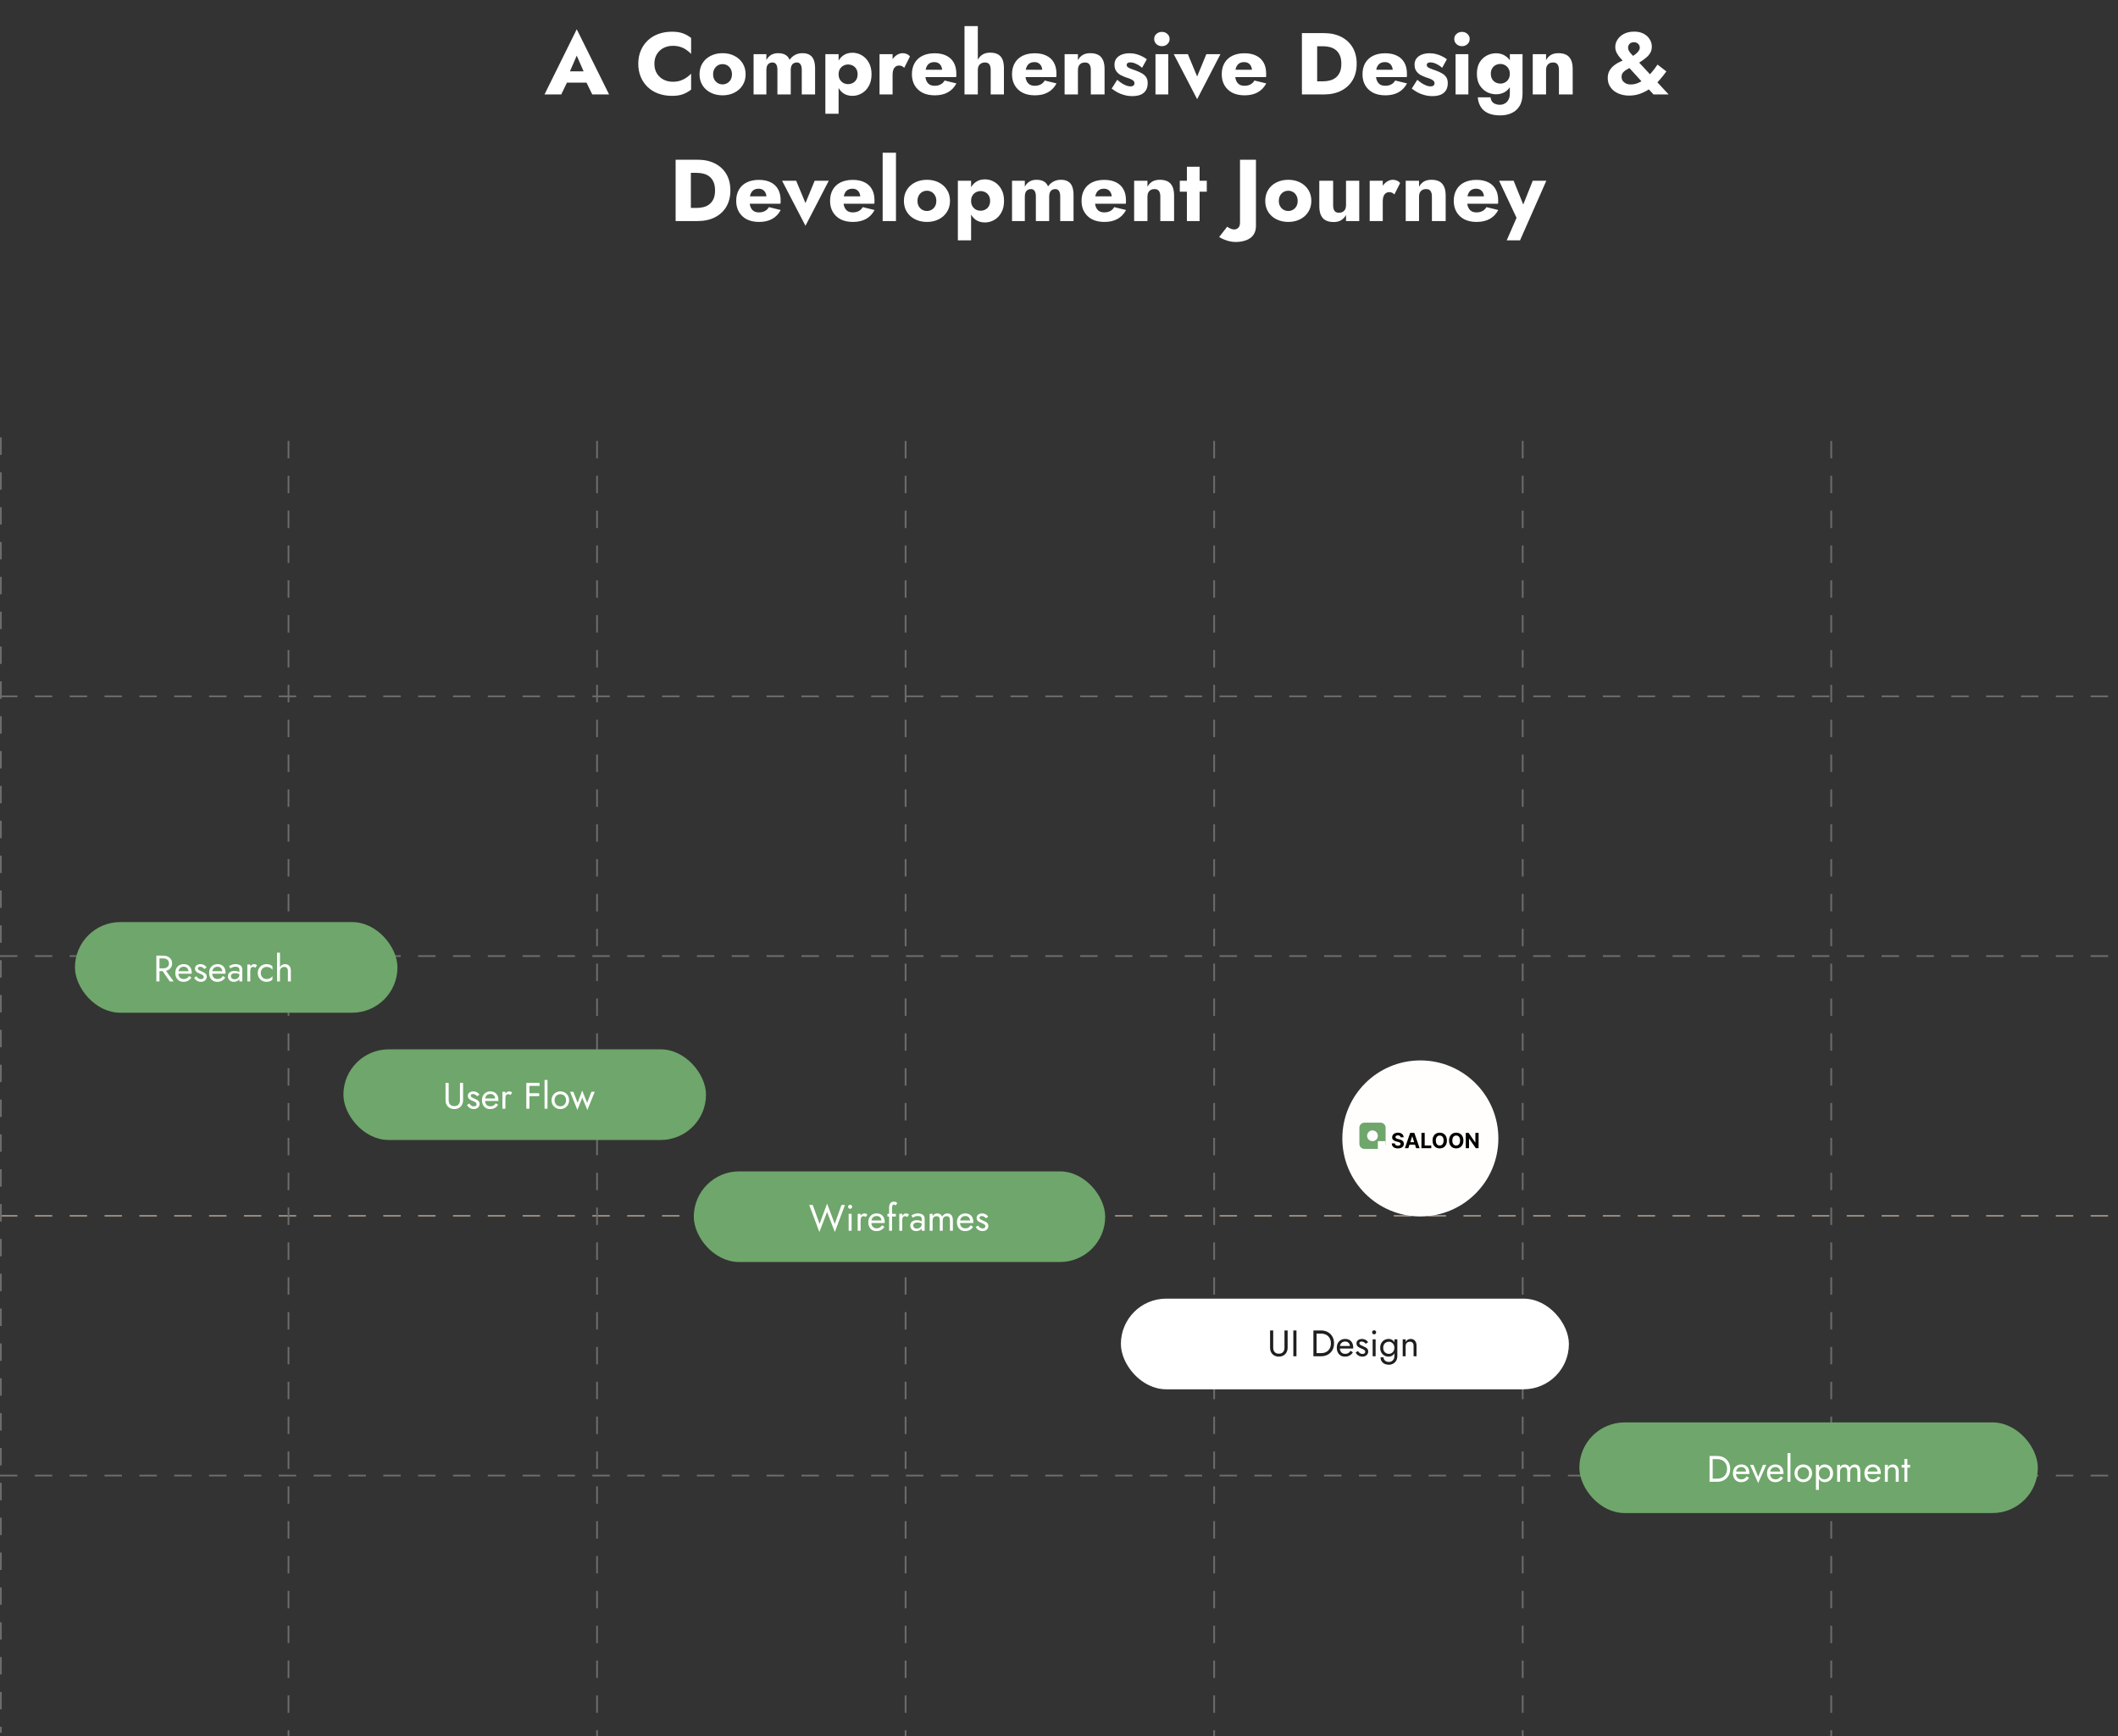 <svg width="1054" height="864" viewBox="0 0 1054 864" fill="none" xmlns="http://www.w3.org/2000/svg">
<rect x="0" y="0" width="1054" height="864" fill="#333333" stroke="none"/>
<line y1="734.27" x2="1054" y2="734.27" stroke="#6C6C6C" stroke-width="0.867" stroke-dasharray="8.67 8.67"/>
<line y1="605.014" x2="1054" y2="605.014" stroke="#948A7F" stroke-width="0.867" stroke-dasharray="8.67 8.67"/>
<line y1="475.758" x2="1054" y2="475.758" stroke="#6C6C6C" stroke-width="0.867" stroke-dasharray="8.67 8.67"/>
<line y1="346.502" x2="1054" y2="346.502" stroke="#6C6C6C" stroke-width="0.867" stroke-dasharray="8.67 8.67"/>
<line x1="0.434" y1="217.68" x2="0.434" y2="862.225" stroke="#6C6C6C" stroke-width="0.867" stroke-dasharray="8.67 8.67"/>
<line x1="143.57" y1="219.415" x2="143.57" y2="863.959" stroke="#6C6C6C" stroke-width="0.867" stroke-dasharray="8.67 8.67"/>
<line x1="297.115" y1="219.415" x2="297.115" y2="863.959" stroke="#6C6C6C" stroke-width="0.867" stroke-dasharray="8.67 8.67"/>
<line x1="450.66" y1="219.415" x2="450.66" y2="863.959" stroke="#6C6C6C" stroke-width="0.867" stroke-dasharray="8.67 8.67"/>
<line x1="604.207" y1="219.415" x2="604.207" y2="863.959" stroke="#6C6C6C" stroke-width="0.867" stroke-dasharray="8.67 8.67"/>
<line x1="757.752" y1="219.415" x2="757.752" y2="863.959" stroke="#6C6C6C" stroke-width="0.867" stroke-dasharray="8.67 8.67"/>
<line x1="911.297" y1="219.415" x2="911.297" y2="863.959" stroke="#6C6C6C" stroke-width="0.867" stroke-dasharray="8.67 8.67"/>
<rect x="37.301" y="458.842" width="160.486" height="45.109" rx="22.555" fill="#6FA66B"/>
<rect x="170.895" y="522.168" width="180.438" height="45.109" rx="22.555" fill="#6FA66B"/>
<rect x="345.262" y="582.893" width="204.728" height="45.109" rx="22.555" fill="#6FA66B"/>
<rect x="785.945" y="707.812" width="228.15" height="45.109" rx="22.555" fill="#6FA66B"/>
<path d="M80.1 482.057H81.842L86.427 488.384H84.501L80.1 482.057ZM77.807 475.546H79.366V488.384H77.807V475.546ZM78.669 476.922V475.546H81.292C82.123 475.546 82.863 475.705 83.511 476.023C84.171 476.329 84.691 476.769 85.07 477.343C85.461 477.918 85.657 478.603 85.657 479.398C85.657 480.18 85.461 480.865 85.07 481.452C84.691 482.026 84.171 482.473 83.511 482.791C82.863 483.096 82.123 483.249 81.292 483.249H78.669V481.874H81.292C81.842 481.874 82.325 481.776 82.741 481.58C83.168 481.384 83.499 481.103 83.731 480.736C83.975 480.37 84.098 479.923 84.098 479.398C84.098 478.872 83.975 478.426 83.731 478.059C83.499 477.692 83.168 477.411 82.741 477.215C82.325 477.019 81.842 476.922 81.292 476.922H78.669ZM91.243 488.568C90.46 488.568 89.763 488.384 89.152 488.017C88.553 487.638 88.082 487.119 87.74 486.459C87.409 485.798 87.244 485.034 87.244 484.166C87.244 483.286 87.416 482.515 87.758 481.855C88.112 481.195 88.602 480.681 89.225 480.315C89.861 479.948 90.594 479.764 91.426 479.764C92.257 479.764 92.966 479.942 93.553 480.296C94.153 480.639 94.611 481.134 94.929 481.782C95.247 482.43 95.406 483.2 95.406 484.093C95.406 484.178 95.4 484.27 95.387 484.368C95.387 484.453 95.387 484.508 95.387 484.533H88.18V483.286H94.232L93.645 484.129C93.682 484.068 93.719 483.977 93.755 483.854C93.792 483.72 93.81 483.61 93.81 483.524C93.81 483.023 93.706 482.589 93.498 482.222C93.303 481.855 93.028 481.568 92.673 481.36C92.319 481.152 91.903 481.048 91.426 481.048C90.864 481.048 90.381 481.17 89.977 481.415C89.586 481.647 89.28 481.99 89.06 482.442C88.852 482.882 88.742 483.426 88.73 484.074C88.73 484.735 88.834 485.297 89.042 485.762C89.25 486.226 89.555 486.581 89.959 486.825C90.362 487.07 90.851 487.192 91.426 487.192C92.001 487.192 92.508 487.07 92.948 486.825C93.388 486.569 93.761 486.183 94.067 485.67L95.259 486.422C94.819 487.131 94.263 487.669 93.59 488.036C92.93 488.39 92.147 488.568 91.243 488.568ZM97.765 485.798C97.936 486.055 98.132 486.293 98.352 486.514C98.572 486.734 98.823 486.911 99.104 487.045C99.397 487.168 99.715 487.229 100.058 487.229C100.473 487.229 100.797 487.137 101.03 486.954C101.274 486.758 101.397 486.495 101.397 486.165C101.397 485.872 101.299 485.627 101.103 485.432C100.92 485.224 100.681 485.052 100.388 484.918C100.094 484.771 99.783 484.637 99.453 484.514C99.086 484.368 98.713 484.197 98.334 484.001C97.967 483.793 97.655 483.53 97.398 483.212C97.154 482.882 97.032 482.473 97.032 481.984C97.032 481.482 97.16 481.067 97.417 480.736C97.686 480.406 98.028 480.162 98.444 480.003C98.872 479.844 99.312 479.764 99.764 479.764C100.217 479.764 100.639 479.838 101.03 479.984C101.433 480.131 101.788 480.327 102.093 480.571C102.399 480.816 102.638 481.097 102.809 481.415L101.635 482.167C101.403 481.849 101.109 481.586 100.755 481.378C100.412 481.17 100.021 481.067 99.581 481.067C99.275 481.067 99.012 481.134 98.792 481.268C98.572 481.403 98.462 481.611 98.462 481.892C98.462 482.112 98.548 482.308 98.719 482.479C98.89 482.65 99.11 482.803 99.379 482.937C99.648 483.072 99.929 483.2 100.223 483.322C100.712 483.518 101.158 483.732 101.562 483.964C101.965 484.184 102.283 484.453 102.515 484.771C102.76 485.089 102.882 485.499 102.882 486C102.882 486.734 102.613 487.345 102.075 487.834C101.549 488.323 100.852 488.568 99.984 488.568C99.422 488.568 98.915 488.47 98.462 488.274C98.01 488.066 97.625 487.804 97.307 487.486C97.001 487.168 96.769 486.844 96.61 486.514L97.765 485.798ZM108.078 488.568C107.296 488.568 106.599 488.384 105.987 488.017C105.388 487.638 104.918 487.119 104.575 486.459C104.245 485.798 104.08 485.034 104.08 484.166C104.08 483.286 104.251 482.515 104.594 481.855C104.948 481.195 105.437 480.681 106.061 480.315C106.697 479.948 107.43 479.764 108.262 479.764C109.093 479.764 109.802 479.942 110.389 480.296C110.988 480.639 111.447 481.134 111.765 481.782C112.083 482.43 112.241 483.2 112.241 484.093C112.241 484.178 112.235 484.27 112.223 484.368C112.223 484.453 112.223 484.508 112.223 484.533H105.015V483.286H111.068L110.481 484.129C110.518 484.068 110.554 483.977 110.591 483.854C110.628 483.72 110.646 483.61 110.646 483.524C110.646 483.023 110.542 482.589 110.334 482.222C110.138 481.855 109.863 481.568 109.509 481.36C109.154 481.152 108.739 481.048 108.262 481.048C107.699 481.048 107.216 481.17 106.813 481.415C106.422 481.647 106.116 481.99 105.896 482.442C105.688 482.882 105.578 483.426 105.566 484.074C105.566 484.735 105.67 485.297 105.877 485.762C106.085 486.226 106.391 486.581 106.794 486.825C107.198 487.07 107.687 487.192 108.262 487.192C108.836 487.192 109.344 487.07 109.784 486.825C110.224 486.569 110.597 486.183 110.903 485.67L112.095 486.422C111.655 487.131 111.098 487.669 110.426 488.036C109.766 488.39 108.983 488.568 108.078 488.568ZM114.913 485.78C114.913 486.098 114.986 486.373 115.133 486.605C115.292 486.838 115.506 487.015 115.775 487.137C116.056 487.247 116.374 487.302 116.728 487.302C117.181 487.302 117.584 487.211 117.939 487.027C118.306 486.844 118.593 486.587 118.801 486.257C119.021 485.914 119.131 485.523 119.131 485.083L119.424 486.183C119.424 486.721 119.259 487.168 118.929 487.522C118.611 487.877 118.214 488.14 117.737 488.311C117.272 488.482 116.808 488.568 116.343 488.568C115.83 488.568 115.347 488.464 114.894 488.256C114.454 488.036 114.1 487.724 113.831 487.321C113.562 486.917 113.427 486.428 113.427 485.853C113.427 485.034 113.714 484.38 114.289 483.891C114.876 483.39 115.689 483.139 116.728 483.139C117.34 483.139 117.847 483.212 118.251 483.359C118.666 483.494 118.996 483.653 119.241 483.836C119.486 484.007 119.651 484.148 119.736 484.258V485.12C119.308 484.826 118.868 484.618 118.416 484.496C117.963 484.362 117.48 484.294 116.967 484.294C116.49 484.294 116.099 484.356 115.793 484.478C115.5 484.6 115.28 484.771 115.133 484.991C114.986 485.211 114.913 485.474 114.913 485.78ZM114.693 481.892L113.977 480.81C114.295 480.577 114.729 480.345 115.28 480.113C115.842 479.881 116.514 479.764 117.297 479.764C117.957 479.764 118.532 479.868 119.021 480.076C119.522 480.272 119.907 480.559 120.176 480.938C120.458 481.317 120.598 481.782 120.598 482.332V488.384H119.131V482.534C119.131 482.24 119.082 482.002 118.984 481.818C118.886 481.623 118.746 481.47 118.562 481.36C118.391 481.25 118.189 481.17 117.957 481.122C117.725 481.073 117.48 481.048 117.224 481.048C116.808 481.048 116.429 481.097 116.086 481.195C115.756 481.293 115.475 481.409 115.243 481.543C115.011 481.678 114.827 481.794 114.693 481.892ZM124.549 479.948V488.384H123.082V479.948H124.549ZM127.099 481.562C126.903 481.415 126.726 481.311 126.567 481.25C126.408 481.177 126.206 481.14 125.962 481.14C125.595 481.14 125.308 481.232 125.1 481.415C124.892 481.598 124.745 481.849 124.66 482.167C124.586 482.485 124.549 482.846 124.549 483.249H123.889C123.889 482.577 124.005 481.984 124.238 481.47C124.482 480.944 124.794 480.529 125.173 480.223C125.552 479.917 125.937 479.764 126.328 479.764C126.634 479.764 126.915 479.807 127.172 479.893C127.441 479.966 127.686 480.119 127.906 480.351L127.099 481.562ZM129.76 484.166C129.76 484.753 129.883 485.273 130.127 485.725C130.384 486.177 130.726 486.538 131.154 486.807C131.594 487.064 132.09 487.192 132.64 487.192C133.092 487.192 133.514 487.125 133.905 486.99C134.309 486.844 134.657 486.654 134.951 486.422C135.244 486.177 135.452 485.921 135.574 485.652V487.486C135.281 487.828 134.859 488.097 134.309 488.293C133.771 488.476 133.214 488.568 132.64 488.568C131.821 488.568 131.081 488.378 130.421 487.999C129.76 487.62 129.235 487.1 128.843 486.44C128.464 485.768 128.275 485.01 128.275 484.166C128.275 483.31 128.464 482.552 128.843 481.892C129.235 481.232 129.76 480.712 130.421 480.333C131.081 479.954 131.821 479.764 132.64 479.764C133.214 479.764 133.771 479.862 134.309 480.058C134.859 480.241 135.281 480.504 135.574 480.846V482.68C135.452 482.399 135.244 482.142 134.951 481.91C134.657 481.678 134.309 481.494 133.905 481.36C133.514 481.213 133.092 481.14 132.64 481.14C132.09 481.14 131.594 481.268 131.154 481.525C130.726 481.782 130.384 482.142 130.127 482.607C129.883 483.06 129.76 483.579 129.76 484.166ZM139.326 474.079V488.384H137.858V474.079H139.326ZM143.269 483.249C143.269 482.552 143.116 482.026 142.81 481.672C142.517 481.317 142.07 481.14 141.471 481.14C141.043 481.14 140.664 481.232 140.334 481.415C140.016 481.598 139.766 481.849 139.582 482.167C139.411 482.485 139.326 482.846 139.326 483.249H138.849C138.849 482.577 138.977 481.984 139.234 481.47C139.491 480.944 139.839 480.529 140.279 480.223C140.732 479.917 141.251 479.764 141.838 479.764C142.425 479.764 142.932 479.887 143.36 480.131C143.801 480.376 144.137 480.743 144.369 481.232C144.614 481.721 144.736 482.332 144.736 483.066V488.384H143.269V483.249Z" fill="white"/>
<path d="M221.717 538.873H223.276V547.493C223.276 548.373 223.515 549.082 223.991 549.62C224.468 550.158 225.165 550.427 226.082 550.427C226.999 550.427 227.696 550.158 228.173 549.62C228.65 549.082 228.888 548.373 228.888 547.493V538.873H230.447V547.493C230.447 548.128 230.343 548.715 230.135 549.253C229.94 549.791 229.646 550.256 229.255 550.647C228.876 551.038 228.418 551.344 227.88 551.564C227.342 551.784 226.743 551.894 226.082 551.894C225.422 551.894 224.823 551.784 224.285 551.564C223.747 551.344 223.282 551.038 222.891 550.647C222.512 550.256 222.219 549.791 222.011 549.253C221.815 548.715 221.717 548.128 221.717 547.493V538.873ZM233.546 549.125C233.717 549.382 233.913 549.62 234.133 549.84C234.353 550.06 234.604 550.238 234.885 550.372C235.179 550.494 235.496 550.556 235.839 550.556C236.255 550.556 236.579 550.464 236.811 550.28C237.055 550.085 237.178 549.822 237.178 549.492C237.178 549.198 237.08 548.954 236.884 548.758C236.701 548.55 236.462 548.379 236.169 548.245C235.876 548.098 235.564 547.963 235.234 547.841C234.867 547.694 234.494 547.523 234.115 547.328C233.748 547.12 233.436 546.857 233.18 546.539C232.935 546.209 232.813 545.799 232.813 545.31C232.813 544.809 232.941 544.393 233.198 544.063C233.467 543.733 233.809 543.488 234.225 543.329C234.653 543.171 235.093 543.091 235.545 543.091C235.998 543.091 236.42 543.164 236.811 543.311C237.214 543.458 237.569 543.653 237.875 543.898C238.18 544.143 238.419 544.424 238.59 544.742L237.416 545.494C237.184 545.176 236.89 544.913 236.536 544.705C236.193 544.497 235.802 544.393 235.362 544.393C235.056 544.393 234.793 544.46 234.573 544.595C234.353 544.729 234.243 544.937 234.243 545.219C234.243 545.439 234.329 545.634 234.5 545.805C234.671 545.977 234.891 546.129 235.16 546.264C235.429 546.398 235.71 546.527 236.004 546.649C236.493 546.845 236.939 547.059 237.343 547.291C237.746 547.511 238.064 547.78 238.296 548.098C238.541 548.416 238.663 548.825 238.663 549.327C238.663 550.06 238.394 550.672 237.856 551.161C237.331 551.65 236.634 551.894 235.765 551.894C235.203 551.894 234.696 551.797 234.243 551.601C233.791 551.393 233.406 551.13 233.088 550.812C232.782 550.494 232.55 550.17 232.391 549.84L233.546 549.125ZM243.859 551.894C243.077 551.894 242.38 551.711 241.769 551.344C241.169 550.965 240.699 550.445 240.356 549.785C240.026 549.125 239.861 548.361 239.861 547.493C239.861 546.612 240.032 545.842 240.375 545.182C240.729 544.522 241.218 544.008 241.842 543.641C242.478 543.274 243.211 543.091 244.043 543.091C244.874 543.091 245.583 543.268 246.17 543.623C246.769 543.965 247.228 544.46 247.546 545.108C247.864 545.756 248.023 546.527 248.023 547.419C248.023 547.505 248.016 547.597 248.004 547.694C248.004 547.78 248.004 547.835 248.004 547.859H240.797V546.612H246.849L246.262 547.456C246.299 547.395 246.335 547.303 246.372 547.181C246.409 547.046 246.427 546.936 246.427 546.851C246.427 546.349 246.323 545.915 246.115 545.549C245.92 545.182 245.644 544.894 245.29 544.687C244.935 544.479 244.52 544.375 244.043 544.375C243.48 544.375 242.997 544.497 242.594 544.742C242.203 544.974 241.897 545.316 241.677 545.769C241.469 546.209 241.359 546.753 241.347 547.401C241.347 548.061 241.451 548.624 241.659 549.088C241.866 549.553 242.172 549.907 242.576 550.152C242.979 550.397 243.468 550.519 244.043 550.519C244.617 550.519 245.125 550.397 245.565 550.152C246.005 549.895 246.378 549.51 246.684 548.997L247.876 549.749C247.436 550.458 246.879 550.996 246.207 551.362C245.547 551.717 244.764 551.894 243.859 551.894ZM251.501 543.274V551.711H250.034V543.274H251.501ZM254.05 544.888C253.854 544.742 253.677 544.638 253.518 544.577C253.359 544.503 253.158 544.467 252.913 544.467C252.546 544.467 252.259 544.558 252.051 544.742C251.843 544.925 251.696 545.176 251.611 545.494C251.537 545.812 251.501 546.172 251.501 546.576H250.841C250.841 545.903 250.957 545.31 251.189 544.797C251.434 544.271 251.745 543.855 252.124 543.55C252.503 543.244 252.889 543.091 253.28 543.091C253.585 543.091 253.867 543.134 254.123 543.219C254.392 543.293 254.637 543.446 254.857 543.678L254.05 544.888ZM262.772 540.34V538.873H268.513V540.34H262.772ZM262.772 545.475V544.008H268.329V545.475H262.772ZM261.91 538.873H263.469V551.711H261.91V538.873ZM270.989 537.406H272.456V551.711H270.989V537.406ZM274.482 547.493C274.482 546.637 274.671 545.879 275.05 545.219C275.442 544.558 275.967 544.039 276.628 543.66C277.288 543.281 278.028 543.091 278.847 543.091C279.678 543.091 280.418 543.281 281.066 543.66C281.726 544.039 282.246 544.558 282.625 545.219C283.016 545.879 283.212 546.637 283.212 547.493C283.212 548.336 283.016 549.094 282.625 549.767C282.246 550.427 281.726 550.947 281.066 551.326C280.418 551.705 279.678 551.894 278.847 551.894C278.028 551.894 277.288 551.705 276.628 551.326C275.967 550.947 275.442 550.427 275.05 549.767C274.671 549.094 274.482 548.336 274.482 547.493ZM275.967 547.493C275.967 548.08 276.09 548.599 276.334 549.052C276.591 549.504 276.933 549.865 277.361 550.134C277.801 550.39 278.297 550.519 278.847 550.519C279.397 550.519 279.886 550.39 280.314 550.134C280.754 549.865 281.097 549.504 281.341 549.052C281.598 548.599 281.726 548.08 281.726 547.493C281.726 546.906 281.598 546.386 281.341 545.934C281.097 545.469 280.754 545.108 280.314 544.852C279.886 544.595 279.397 544.467 278.847 544.467C278.297 544.467 277.801 544.595 277.361 544.852C276.933 545.108 276.591 545.469 276.334 545.934C276.09 546.386 275.967 546.906 275.967 547.493ZM283.675 543.274H285.326L287.435 548.758L289.727 542.633L292.185 548.795L294.312 543.274H295.963L292.295 552.353L289.746 546.209L287.343 552.353L283.675 543.274Z" fill="white"/>
<rect x="557.797" y="646.22" width="222.945" height="45.109" rx="22.555" fill="white"/>
<path d="M415.409 609.042L418.747 599.597H420.489L415.445 613.077L411.594 603.1L407.743 613.077L402.699 599.597H404.441L407.853 609.042L411.594 598.955L415.409 609.042ZM422.052 600.514C422.052 600.233 422.15 599.994 422.346 599.799C422.554 599.603 422.792 599.505 423.061 599.505C423.342 599.505 423.581 599.603 423.776 599.799C423.972 599.994 424.07 600.233 424.07 600.514C424.07 600.783 423.972 601.021 423.776 601.229C423.581 601.425 423.342 601.523 423.061 601.523C422.792 601.523 422.554 601.425 422.346 601.229C422.15 601.021 422.052 600.783 422.052 600.514ZM422.327 603.999H423.795V612.435H422.327V603.999ZM428.284 603.999V612.435H426.816V603.999H428.284ZM430.833 605.613C430.637 605.466 430.46 605.362 430.301 605.301C430.142 605.227 429.94 605.191 429.696 605.191C429.329 605.191 429.042 605.282 428.834 605.466C428.626 605.649 428.479 605.9 428.394 606.218C428.32 606.536 428.284 606.896 428.284 607.3H427.623C427.623 606.627 427.74 606.034 427.972 605.521C428.216 604.995 428.528 604.579 428.907 604.274C429.286 603.968 429.671 603.815 430.063 603.815C430.368 603.815 430.649 603.858 430.906 603.944C431.175 604.017 431.42 604.17 431.64 604.402L430.833 605.613ZM436.099 612.618C435.316 612.618 434.619 612.435 434.008 612.068C433.409 611.689 432.938 611.17 432.596 610.509C432.266 609.849 432.101 609.085 432.101 608.217C432.101 607.336 432.272 606.566 432.614 605.906C432.969 605.246 433.458 604.732 434.081 604.365C434.717 603.999 435.451 603.815 436.282 603.815C437.114 603.815 437.823 603.992 438.41 604.347C439.009 604.689 439.467 605.185 439.785 605.833C440.103 606.481 440.262 607.251 440.262 608.143C440.262 608.229 440.256 608.321 440.244 608.419C440.244 608.504 440.244 608.559 440.244 608.584H433.036V607.336H439.088L438.501 608.18C438.538 608.119 438.575 608.027 438.611 607.905C438.648 607.771 438.666 607.66 438.666 607.575C438.666 607.074 438.563 606.64 438.355 606.273C438.159 605.906 437.884 605.619 437.529 605.411C437.175 605.203 436.759 605.099 436.282 605.099C435.72 605.099 435.237 605.221 434.833 605.466C434.442 605.698 434.136 606.04 433.916 606.493C433.708 606.933 433.598 607.477 433.586 608.125C433.586 608.785 433.69 609.348 433.898 609.812C434.106 610.277 434.412 610.632 434.815 610.876C435.218 611.121 435.708 611.243 436.282 611.243C436.857 611.243 437.364 611.121 437.804 610.876C438.245 610.619 438.618 610.234 438.923 609.721L440.115 610.473C439.675 611.182 439.119 611.72 438.446 612.087C437.786 612.441 437.004 612.618 436.099 612.618ZM441.631 603.999H445.849V605.374H441.631V603.999ZM445.703 599.89C445.58 599.683 445.434 599.554 445.262 599.505C445.104 599.444 444.951 599.414 444.804 599.414C444.621 599.414 444.462 599.469 444.327 599.579C444.205 599.676 444.107 599.848 444.034 600.092C443.96 600.337 443.924 600.661 443.924 601.064V612.435H442.456V600.881C442.456 600.208 442.554 599.658 442.75 599.23C442.945 598.802 443.221 598.484 443.575 598.276C443.942 598.056 444.382 597.946 444.896 597.946C445.165 597.946 445.403 597.983 445.611 598.056C445.819 598.13 445.996 598.221 446.143 598.331C446.302 598.441 446.424 598.558 446.51 598.68L445.703 599.89ZM448.988 603.999V612.435H447.521V603.999H448.988ZM451.537 605.613C451.342 605.466 451.164 605.362 451.005 605.301C450.846 605.227 450.645 605.191 450.4 605.191C450.033 605.191 449.746 605.282 449.538 605.466C449.33 605.649 449.184 605.9 449.098 606.218C449.025 606.536 448.988 606.896 448.988 607.3H448.328C448.328 606.627 448.444 606.034 448.676 605.521C448.921 604.995 449.232 604.579 449.612 604.274C449.991 603.968 450.376 603.815 450.767 603.815C451.073 603.815 451.354 603.858 451.611 603.944C451.88 604.017 452.124 604.17 452.344 604.402L451.537 605.613ZM454.468 609.831C454.468 610.149 454.541 610.424 454.688 610.656C454.847 610.888 455.061 611.066 455.33 611.188C455.611 611.298 455.929 611.353 456.283 611.353C456.736 611.353 457.139 611.261 457.494 611.078C457.86 610.894 458.148 610.638 458.356 610.308C458.576 609.965 458.686 609.574 458.686 609.134L458.979 610.234C458.979 610.772 458.814 611.218 458.484 611.573C458.166 611.928 457.769 612.191 457.292 612.362C456.827 612.533 456.363 612.618 455.898 612.618C455.385 612.618 454.902 612.515 454.449 612.307C454.009 612.087 453.654 611.775 453.385 611.371C453.116 610.968 452.982 610.479 452.982 609.904C452.982 609.085 453.269 608.431 453.844 607.942C454.431 607.44 455.244 607.19 456.283 607.19C456.895 607.19 457.402 607.263 457.805 607.41C458.221 607.544 458.551 607.703 458.796 607.887C459.04 608.058 459.205 608.198 459.291 608.309V609.171C458.863 608.877 458.423 608.669 457.97 608.547C457.518 608.412 457.035 608.345 456.522 608.345C456.045 608.345 455.654 608.406 455.348 608.529C455.054 608.651 454.834 608.822 454.688 609.042C454.541 609.262 454.468 609.525 454.468 609.831ZM454.247 605.943L453.532 604.861C453.85 604.628 454.284 604.396 454.834 604.164C455.397 603.931 456.069 603.815 456.852 603.815C457.512 603.815 458.087 603.919 458.576 604.127C459.077 604.323 459.462 604.61 459.731 604.989C460.012 605.368 460.153 605.833 460.153 606.383V612.435H458.686V606.585C458.686 606.291 458.637 606.053 458.539 605.869C458.441 605.674 458.301 605.521 458.117 605.411C457.946 605.301 457.744 605.221 457.512 605.172C457.28 605.123 457.035 605.099 456.778 605.099C456.363 605.099 455.984 605.148 455.641 605.246C455.311 605.344 455.03 605.46 454.798 605.594C454.565 605.729 454.382 605.845 454.247 605.943ZM474.191 607.116V612.435H472.724V607.3C472.724 606.578 472.59 606.047 472.321 605.704C472.064 605.362 471.66 605.191 471.11 605.191C470.707 605.191 470.358 605.276 470.065 605.447C469.771 605.606 469.545 605.845 469.386 606.163C469.227 606.481 469.148 606.86 469.148 607.3V612.435H467.681V607.3C467.681 606.578 467.546 606.047 467.277 605.704C467.02 605.362 466.617 605.191 466.067 605.191C465.663 605.191 465.315 605.276 465.021 605.447C464.728 605.606 464.502 605.845 464.343 606.163C464.184 606.481 464.104 606.86 464.104 607.3V612.435H462.637V603.999H464.104V605.227C464.361 604.751 464.679 604.396 465.058 604.164C465.449 603.931 465.908 603.815 466.433 603.815C467.02 603.815 467.522 603.956 467.937 604.237C468.365 604.506 468.677 604.891 468.873 605.392C469.166 604.867 469.533 604.475 469.973 604.219C470.413 603.95 470.915 603.815 471.477 603.815C472.052 603.815 472.541 603.944 472.944 604.2C473.348 604.457 473.653 604.836 473.861 605.337C474.081 605.826 474.191 606.419 474.191 607.116ZM480.212 612.618C479.429 612.618 478.733 612.435 478.121 612.068C477.522 611.689 477.051 611.17 476.709 610.509C476.379 609.849 476.214 609.085 476.214 608.217C476.214 607.336 476.385 606.566 476.727 605.906C477.082 605.246 477.571 604.732 478.195 604.365C478.83 603.999 479.564 603.815 480.395 603.815C481.227 603.815 481.936 603.992 482.523 604.347C483.122 604.689 483.58 605.185 483.898 605.833C484.216 606.481 484.375 607.251 484.375 608.143C484.375 608.229 484.369 608.321 484.357 608.419C484.357 608.504 484.357 608.559 484.357 608.584H477.149V607.336H483.201L482.615 608.18C482.651 608.119 482.688 608.027 482.725 607.905C482.761 607.771 482.78 607.66 482.78 607.575C482.78 607.074 482.676 606.64 482.468 606.273C482.272 605.906 481.997 605.619 481.643 605.411C481.288 605.203 480.872 605.099 480.395 605.099C479.833 605.099 479.35 605.221 478.947 605.466C478.555 605.698 478.25 606.04 478.03 606.493C477.822 606.933 477.712 607.477 477.699 608.125C477.699 608.785 477.803 609.348 478.011 609.812C478.219 610.277 478.525 610.632 478.928 610.876C479.332 611.121 479.821 611.243 480.395 611.243C480.97 611.243 481.477 611.121 481.918 610.876C482.358 610.619 482.731 610.234 483.036 609.721L484.229 610.473C483.788 611.182 483.232 611.72 482.56 612.087C481.899 612.441 481.117 612.618 480.212 612.618ZM486.735 609.849C486.906 610.106 487.101 610.344 487.322 610.564C487.542 610.784 487.792 610.962 488.073 611.096C488.367 611.218 488.685 611.28 489.027 611.28C489.443 611.28 489.767 611.188 489.999 611.005C490.244 610.809 490.366 610.546 490.366 610.216C490.366 609.922 490.268 609.678 490.073 609.482C489.889 609.274 489.651 609.103 489.357 608.969C489.064 608.822 488.752 608.688 488.422 608.565C488.055 608.419 487.682 608.247 487.303 608.052C486.936 607.844 486.625 607.581 486.368 607.263C486.123 606.933 486.001 606.523 486.001 606.034C486.001 605.533 486.129 605.117 486.386 604.787C486.655 604.457 486.998 604.213 487.413 604.054C487.841 603.895 488.281 603.815 488.734 603.815C489.186 603.815 489.608 603.889 489.999 604.035C490.403 604.182 490.757 604.378 491.063 604.622C491.369 604.867 491.607 605.148 491.778 605.466L490.604 606.218C490.372 605.9 490.079 605.637 489.724 605.429C489.382 605.221 488.991 605.117 488.55 605.117C488.245 605.117 487.982 605.185 487.762 605.319C487.542 605.454 487.432 605.661 487.432 605.943C487.432 606.163 487.517 606.358 487.688 606.53C487.86 606.701 488.08 606.854 488.349 606.988C488.618 607.123 488.899 607.251 489.192 607.373C489.681 607.569 490.128 607.783 490.531 608.015C490.935 608.235 491.252 608.504 491.485 608.822C491.729 609.14 491.852 609.55 491.852 610.051C491.852 610.784 491.583 611.396 491.045 611.885C490.519 612.374 489.822 612.618 488.954 612.618C488.391 612.618 487.884 612.521 487.432 612.325C486.979 612.117 486.594 611.854 486.276 611.536C485.97 611.218 485.738 610.894 485.579 610.564L486.735 609.849Z" fill="white"/>
<path d="M850.741 724.515H852.3V737.354H850.741V724.515ZM854.592 737.354H851.603V735.795H854.592C855.313 735.795 855.974 735.685 856.573 735.464C857.172 735.232 857.685 734.908 858.113 734.492C858.541 734.065 858.871 733.551 859.104 732.952C859.336 732.353 859.452 731.68 859.452 730.934C859.452 730.189 859.336 729.516 859.104 728.917C858.871 728.318 858.541 727.811 858.113 727.395C857.685 726.967 857.172 726.643 856.573 726.423C855.974 726.19 855.313 726.074 854.592 726.074H851.603V724.515H854.592C855.839 724.515 856.946 724.784 857.912 725.322C858.878 725.86 859.636 726.612 860.186 727.578C860.736 728.532 861.011 729.651 861.011 730.934C861.011 732.218 860.736 733.343 860.186 734.309C859.636 735.263 858.878 736.009 857.912 736.547C856.946 737.085 855.839 737.354 854.592 737.354ZM866.379 737.537C865.597 737.537 864.9 737.354 864.288 736.987C863.689 736.608 863.218 736.088 862.876 735.428C862.546 734.768 862.381 734.003 862.381 733.135C862.381 732.255 862.552 731.485 862.894 730.824C863.249 730.164 863.738 729.651 864.362 729.284C864.997 728.917 865.731 728.734 866.563 728.734C867.394 728.734 868.103 728.911 868.69 729.265C869.289 729.608 869.748 730.103 870.065 730.751C870.383 731.399 870.542 732.169 870.542 733.062C870.542 733.147 870.536 733.239 870.524 733.337C870.524 733.423 870.524 733.478 870.524 733.502H863.316V732.255H869.369L868.782 733.099C868.818 733.037 868.855 732.946 868.892 732.823C868.928 732.689 868.947 732.579 868.947 732.493C868.947 731.992 868.843 731.558 868.635 731.191C868.439 730.824 868.164 730.537 867.81 730.329C867.455 730.121 867.039 730.017 866.563 730.017C866 730.017 865.517 730.14 865.114 730.384C864.722 730.617 864.417 730.959 864.197 731.411C863.989 731.851 863.879 732.396 863.867 733.044C863.867 733.704 863.97 734.266 864.178 734.731C864.386 735.195 864.692 735.55 865.095 735.795C865.499 736.039 865.988 736.161 866.563 736.161C867.137 736.161 867.645 736.039 868.085 735.795C868.525 735.538 868.898 735.153 869.203 734.639L870.396 735.391C869.955 736.1 869.399 736.638 868.727 737.005C868.066 737.36 867.284 737.537 866.379 737.537ZM870.909 728.917H872.56L874.944 734.878L877.328 728.917H878.979L874.944 737.995L870.909 728.917ZM883.358 737.537C882.576 737.537 881.879 737.354 881.267 736.987C880.668 736.608 880.197 736.088 879.855 735.428C879.525 734.768 879.36 734.003 879.36 733.135C879.36 732.255 879.531 731.485 879.873 730.824C880.228 730.164 880.717 729.651 881.341 729.284C881.976 728.917 882.71 728.734 883.542 728.734C884.373 728.734 885.082 728.911 885.669 729.265C886.268 729.608 886.727 730.103 887.044 730.751C887.362 731.399 887.521 732.169 887.521 733.062C887.521 733.147 887.515 733.239 887.503 733.337C887.503 733.423 887.503 733.478 887.503 733.502H880.295V732.255H886.348L885.761 733.099C885.797 733.037 885.834 732.946 885.871 732.823C885.907 732.689 885.926 732.579 885.926 732.493C885.926 731.992 885.822 731.558 885.614 731.191C885.418 730.824 885.143 730.537 884.789 730.329C884.434 730.121 884.018 730.017 883.542 730.017C882.979 730.017 882.496 730.14 882.093 730.384C881.701 730.617 881.396 730.959 881.176 731.411C880.968 731.851 880.858 732.396 880.846 733.044C880.846 733.704 880.949 734.266 881.157 734.731C881.365 735.195 881.671 735.55 882.074 735.795C882.478 736.039 882.967 736.161 883.542 736.161C884.116 736.161 884.624 736.039 885.064 735.795C885.504 735.538 885.877 735.153 886.183 734.639L887.375 735.391C886.934 736.1 886.378 736.638 885.706 737.005C885.045 737.36 884.263 737.537 883.358 737.537ZM889.532 723.048H891V737.354H889.532V723.048ZM893.026 733.135C893.026 732.279 893.215 731.521 893.594 730.861C893.985 730.201 894.511 729.681 895.171 729.302C895.832 728.923 896.571 728.734 897.391 728.734C898.222 728.734 898.962 728.923 899.61 729.302C900.27 729.681 900.79 730.201 901.169 730.861C901.56 731.521 901.755 732.279 901.755 733.135C901.755 733.979 901.56 734.737 901.169 735.409C900.79 736.07 900.27 736.589 899.61 736.968C898.962 737.347 898.222 737.537 897.391 737.537C896.571 737.537 895.832 737.347 895.171 736.968C894.511 736.589 893.985 736.07 893.594 735.409C893.215 734.737 893.026 733.979 893.026 733.135ZM894.511 733.135C894.511 733.722 894.633 734.242 894.878 734.694C895.135 735.147 895.477 735.507 895.905 735.776C896.345 736.033 896.84 736.161 897.391 736.161C897.941 736.161 898.43 736.033 898.858 735.776C899.298 735.507 899.64 735.147 899.885 734.694C900.142 734.242 900.27 733.722 900.27 733.135C900.27 732.548 900.142 732.029 899.885 731.576C899.64 731.112 899.298 730.751 898.858 730.494C898.43 730.238 897.941 730.109 897.391 730.109C896.84 730.109 896.345 730.238 895.905 730.494C895.477 730.751 895.135 731.112 894.878 731.576C894.633 732.029 894.511 732.548 894.511 733.135ZM905.147 741.388H903.679V728.917H905.147V741.388ZM912.208 733.135C912.208 734.04 912.018 734.823 911.639 735.483C911.26 736.143 910.753 736.65 910.117 737.005C909.493 737.36 908.796 737.537 908.026 737.537C907.329 737.537 906.712 737.36 906.174 737.005C905.648 736.65 905.232 736.143 904.926 735.483C904.633 734.823 904.486 734.04 904.486 733.135C904.486 732.218 904.633 731.436 904.926 730.788C905.232 730.127 905.648 729.62 906.174 729.265C906.712 728.911 907.329 728.734 908.026 728.734C908.796 728.734 909.493 728.911 910.117 729.265C910.753 729.62 911.26 730.127 911.639 730.788C912.018 731.436 912.208 732.218 912.208 733.135ZM910.722 733.135C910.722 732.487 910.587 731.937 910.318 731.485C910.062 731.032 909.713 730.69 909.273 730.458C908.845 730.225 908.368 730.109 907.843 730.109C907.415 730.109 906.993 730.225 906.577 730.458C906.161 730.69 905.819 731.032 905.55 731.485C905.281 731.937 905.147 732.487 905.147 733.135C905.147 733.783 905.281 734.333 905.55 734.786C905.819 735.238 906.161 735.581 906.577 735.813C906.993 736.045 907.415 736.161 907.843 736.161C908.368 736.161 908.845 736.045 909.273 735.813C909.713 735.581 910.062 735.238 910.318 734.786C910.587 734.333 910.722 733.783 910.722 733.135ZM925.785 732.035V737.354H924.318V732.218C924.318 731.497 924.183 730.965 923.914 730.623C923.658 730.28 923.254 730.109 922.704 730.109C922.3 730.109 921.952 730.195 921.658 730.366C921.365 730.525 921.139 730.763 920.98 731.081C920.821 731.399 920.741 731.778 920.741 732.218V737.354H919.274V732.218C919.274 731.497 919.14 730.965 918.871 730.623C918.614 730.28 918.211 730.109 917.66 730.109C917.257 730.109 916.908 730.195 916.615 730.366C916.321 730.525 916.095 730.763 915.936 731.081C915.777 731.399 915.698 731.778 915.698 732.218V737.354H914.231V728.917H915.698V730.146C915.955 729.669 916.273 729.314 916.652 729.082C917.043 728.85 917.501 728.734 918.027 728.734C918.614 728.734 919.115 728.874 919.531 729.155C919.959 729.424 920.271 729.81 920.466 730.311C920.76 729.785 921.127 729.394 921.567 729.137C922.007 728.868 922.508 728.734 923.071 728.734C923.645 728.734 924.134 728.862 924.538 729.119C924.941 729.376 925.247 729.755 925.455 730.256C925.675 730.745 925.785 731.338 925.785 732.035ZM931.806 737.537C931.023 737.537 930.326 737.354 929.715 736.987C929.116 736.608 928.645 736.088 928.303 735.428C927.973 734.768 927.807 734.003 927.807 733.135C927.807 732.255 927.979 731.485 928.321 730.824C928.676 730.164 929.165 729.651 929.788 729.284C930.424 728.917 931.158 728.734 931.989 728.734C932.82 728.734 933.53 728.911 934.116 729.265C934.716 729.608 935.174 730.103 935.492 730.751C935.81 731.399 935.969 732.169 935.969 733.062C935.969 733.147 935.963 733.239 935.95 733.337C935.95 733.423 935.95 733.478 935.95 733.502H928.743V732.255H934.795L934.208 733.099C934.245 733.037 934.282 732.946 934.318 732.823C934.355 732.689 934.373 732.579 934.373 732.493C934.373 731.992 934.269 731.558 934.061 731.191C933.866 730.824 933.591 730.537 933.236 730.329C932.882 730.121 932.466 730.017 931.989 730.017C931.427 730.017 930.944 730.14 930.54 730.384C930.149 730.617 929.843 730.959 929.623 731.411C929.415 731.851 929.305 732.396 929.293 733.044C929.293 733.704 929.397 734.266 929.605 734.731C929.813 735.195 930.118 735.55 930.522 735.795C930.925 736.039 931.414 736.161 931.989 736.161C932.564 736.161 933.071 736.039 933.511 735.795C933.951 735.538 934.324 735.153 934.63 734.639L935.822 735.391C935.382 736.1 934.826 736.638 934.153 737.005C933.493 737.36 932.71 737.537 931.806 737.537ZM943.39 732.218C943.39 731.521 943.237 730.996 942.932 730.641C942.626 730.286 942.18 730.109 941.593 730.109C941.165 730.109 940.786 730.201 940.456 730.384C940.138 730.555 939.887 730.8 939.704 731.118C939.533 731.436 939.447 731.803 939.447 732.218V737.354H937.98V728.917H939.447V730.238C939.728 729.724 940.077 729.345 940.492 729.1C940.92 728.856 941.409 728.734 941.96 728.734C942.852 728.734 943.555 729.033 944.069 729.632C944.594 730.219 944.857 731.02 944.857 732.035V737.354H943.39V732.218ZM946.332 728.917H950.55V730.293H946.332V728.917ZM947.707 725.983H949.174V737.354H947.707V725.983Z" fill="white"/>
<path d="M632.04 662.056H633.598V670.676C633.598 671.557 633.837 672.266 634.314 672.804C634.791 673.342 635.488 673.611 636.405 673.611C637.322 673.611 638.018 673.342 638.495 672.804C638.972 672.266 639.211 671.557 639.211 670.676V662.056H640.77V670.676C640.77 671.312 640.666 671.899 640.458 672.437C640.262 672.975 639.969 673.44 639.577 673.831C639.198 674.222 638.74 674.528 638.202 674.748C637.664 674.968 637.065 675.078 636.405 675.078C635.744 675.078 635.145 674.968 634.607 674.748C634.069 674.528 633.605 674.222 633.213 673.831C632.834 673.44 632.541 672.975 632.333 672.437C632.137 671.899 632.04 671.312 632.04 670.676V662.056ZM643.612 662.056H645.171V674.895H643.612V662.056ZM653.606 662.056H655.165V674.895H653.606V662.056ZM657.457 674.895H654.468V673.336H657.457C658.179 673.336 658.839 673.226 659.438 673.005C660.037 672.773 660.551 672.449 660.979 672.033C661.406 671.606 661.737 671.092 661.969 670.493C662.201 669.894 662.317 669.221 662.317 668.475C662.317 667.73 662.201 667.057 661.969 666.458C661.737 665.859 661.406 665.352 660.979 664.936C660.551 664.508 660.037 664.184 659.438 663.964C658.839 663.731 658.179 663.615 657.457 663.615H654.468V662.056H657.457C658.704 662.056 659.811 662.325 660.777 662.863C661.743 663.401 662.501 664.153 663.051 665.119C663.601 666.073 663.876 667.192 663.876 668.475C663.876 669.759 663.601 670.884 663.051 671.85C662.501 672.804 661.743 673.55 660.777 674.088C659.811 674.626 658.704 674.895 657.457 674.895ZM669.244 675.078C668.462 675.078 667.765 674.895 667.153 674.528C666.554 674.149 666.084 673.629 665.741 672.969C665.411 672.309 665.246 671.544 665.246 670.676C665.246 669.796 665.417 669.026 665.76 668.365C666.114 667.705 666.603 667.192 667.227 666.825C667.863 666.458 668.596 666.275 669.428 666.275C670.259 666.275 670.968 666.452 671.555 666.807C672.154 667.149 672.613 667.644 672.931 668.292C673.249 668.94 673.407 669.71 673.407 670.603C673.407 670.689 673.401 670.78 673.389 670.878C673.389 670.964 673.389 671.019 673.389 671.043H666.181V669.796H672.234L671.647 670.64C671.683 670.578 671.72 670.487 671.757 670.365C671.794 670.23 671.812 670.12 671.812 670.034C671.812 669.533 671.708 669.099 671.5 668.732C671.304 668.365 671.029 668.078 670.675 667.87C670.32 667.662 669.904 667.558 669.428 667.558C668.865 667.558 668.382 667.681 667.979 667.925C667.588 668.158 667.282 668.5 667.062 668.952C666.854 669.392 666.744 669.937 666.732 670.585C666.732 671.245 666.836 671.807 667.043 672.272C667.251 672.737 667.557 673.091 667.96 673.336C668.364 673.58 668.853 673.702 669.428 673.702C670.002 673.702 670.51 673.58 670.95 673.336C671.39 673.079 671.763 672.694 672.069 672.18L673.261 672.932C672.821 673.641 672.264 674.179 671.592 674.546C670.932 674.901 670.149 675.078 669.244 675.078ZM675.767 672.309C675.938 672.565 676.134 672.804 676.354 673.024C676.574 673.244 676.825 673.421 677.106 673.556C677.399 673.678 677.717 673.739 678.059 673.739C678.475 673.739 678.799 673.647 679.031 673.464C679.276 673.268 679.398 673.005 679.398 672.675C679.398 672.382 679.3 672.137 679.105 671.942C678.921 671.734 678.683 671.563 678.39 671.428C678.096 671.282 677.784 671.147 677.454 671.025C677.087 670.878 676.714 670.707 676.335 670.511C675.969 670.303 675.657 670.04 675.4 669.723C675.156 669.392 675.033 668.983 675.033 668.494C675.033 667.993 675.162 667.577 675.418 667.247C675.687 666.917 676.03 666.672 676.445 666.513C676.873 666.354 677.314 666.275 677.766 666.275C678.218 666.275 678.64 666.348 679.031 666.495C679.435 666.641 679.79 666.837 680.095 667.082C680.401 667.326 680.639 667.607 680.81 667.925L679.637 668.677C679.404 668.359 679.111 668.096 678.756 667.889C678.414 667.681 678.023 667.577 677.583 667.577C677.277 667.577 677.014 667.644 676.794 667.779C676.574 667.913 676.464 668.121 676.464 668.402C676.464 668.622 676.549 668.818 676.721 668.989C676.892 669.16 677.112 669.313 677.381 669.447C677.65 669.582 677.931 669.71 678.224 669.833C678.714 670.028 679.16 670.242 679.563 670.475C679.967 670.695 680.285 670.964 680.517 671.282C680.762 671.599 680.884 672.009 680.884 672.51C680.884 673.244 680.615 673.855 680.077 674.344C679.551 674.833 678.854 675.078 677.986 675.078C677.424 675.078 676.916 674.98 676.464 674.784C676.011 674.577 675.626 674.314 675.308 673.996C675.003 673.678 674.77 673.354 674.611 673.024L675.767 672.309ZM682.815 662.973C682.815 662.692 682.913 662.454 683.109 662.258C683.317 662.063 683.555 661.965 683.824 661.965C684.105 661.965 684.344 662.063 684.539 662.258C684.735 662.454 684.833 662.692 684.833 662.973C684.833 663.242 684.735 663.481 684.539 663.689C684.344 663.884 684.105 663.982 683.824 663.982C683.555 663.982 683.317 663.884 683.109 663.689C682.913 663.481 682.815 663.242 682.815 662.973ZM683.091 666.458H684.558V674.895H683.091V666.458ZM687.011 675.445H688.497C688.497 675.848 688.607 676.221 688.827 676.563C689.047 676.918 689.359 677.199 689.762 677.407C690.166 677.627 690.642 677.737 691.193 677.737C691.621 677.737 692.042 677.633 692.458 677.425C692.874 677.218 693.216 676.887 693.485 676.435C693.766 675.995 693.907 675.42 693.907 674.711V666.458H695.374V674.711C695.374 675.677 695.172 676.484 694.769 677.132C694.365 677.792 693.846 678.287 693.21 678.618C692.574 678.948 691.902 679.113 691.193 679.113C690.373 679.113 689.646 678.96 689.01 678.654C688.387 678.349 687.897 677.915 687.543 677.352C687.188 676.802 687.011 676.166 687.011 675.445ZM686.846 670.676C686.846 669.759 687.035 668.977 687.414 668.329C687.794 667.668 688.301 667.161 688.937 666.807C689.573 666.452 690.269 666.275 691.028 666.275C691.737 666.275 692.354 666.452 692.88 666.807C693.406 667.161 693.815 667.668 694.109 668.329C694.414 668.977 694.567 669.759 694.567 670.676C694.567 671.581 694.414 672.364 694.109 673.024C693.815 673.684 693.406 674.191 692.88 674.546C692.354 674.901 691.737 675.078 691.028 675.078C690.269 675.078 689.573 674.901 688.937 674.546C688.301 674.191 687.794 673.684 687.414 673.024C687.035 672.364 686.846 671.581 686.846 670.676ZM688.332 670.676C688.332 671.324 688.46 671.875 688.717 672.327C688.986 672.779 689.34 673.122 689.78 673.354C690.221 673.586 690.697 673.702 691.211 673.702C691.639 673.702 692.061 673.586 692.476 673.354C692.892 673.122 693.234 672.779 693.503 672.327C693.772 671.875 693.907 671.324 693.907 670.676C693.907 670.187 693.827 669.759 693.669 669.392C693.51 669.013 693.296 668.696 693.027 668.439C692.77 668.182 692.483 667.986 692.165 667.852C691.847 667.717 691.529 667.65 691.211 667.65C690.697 667.65 690.221 667.766 689.78 667.999C689.34 668.231 688.986 668.573 688.717 669.026C688.46 669.478 688.332 670.028 688.332 670.676ZM703.45 669.759C703.45 669.062 703.297 668.537 702.991 668.182C702.685 667.827 702.239 667.65 701.652 667.65C701.224 667.65 700.845 667.742 700.515 667.925C700.197 668.096 699.947 668.341 699.763 668.659C699.592 668.977 699.506 669.344 699.506 669.759V674.895H698.039V666.458H699.506V667.779C699.788 667.265 700.136 666.886 700.552 666.641C700.98 666.397 701.469 666.275 702.019 666.275C702.912 666.275 703.615 666.574 704.128 667.173C704.654 667.76 704.917 668.561 704.917 669.576V674.895H703.45V669.759Z" fill="#1F1F1F"/>
<circle cx="706.824" cy="566.504" r="38.824" fill="#FFFEFD"/>
<path d="M696.97 565.923C696.94 565.623 696.812 565.39 696.586 565.223C696.36 565.057 696.054 564.974 695.666 564.974C695.403 564.974 695.181 565.011 695 565.086C694.819 565.158 694.68 565.258 694.583 565.387C694.488 565.516 694.441 565.663 694.441 565.827C694.436 565.963 694.465 566.082 694.527 566.184C694.592 566.286 694.68 566.374 694.791 566.448C694.903 566.52 695.032 566.584 695.179 566.638C695.325 566.69 695.481 566.735 695.648 566.772L696.333 566.936C696.666 567.011 696.971 567.11 697.249 567.234C697.527 567.358 697.768 567.511 697.971 567.692C698.175 567.873 698.332 568.087 698.444 568.333C698.558 568.578 698.617 568.86 698.619 569.178C698.617 569.644 698.498 570.049 698.262 570.392C698.028 570.732 697.691 570.996 697.249 571.185C696.81 571.371 696.28 571.464 695.659 571.464C695.043 571.464 694.507 571.37 694.05 571.181C693.596 570.992 693.241 570.713 692.985 570.343C692.732 569.971 692.599 569.51 692.587 568.962H694.147C694.165 569.217 694.238 569.431 694.367 569.602C694.498 569.771 694.673 569.899 694.892 569.986C695.113 570.07 695.362 570.112 695.64 570.112C695.913 570.112 696.15 570.073 696.352 569.993C696.555 569.914 696.713 569.803 696.824 569.662C696.936 569.52 696.992 569.358 696.992 569.174C696.992 569.003 696.941 568.859 696.839 568.742C696.74 568.625 696.594 568.526 696.4 568.444C696.209 568.362 695.974 568.288 695.696 568.221L694.866 568.012C694.223 567.856 693.715 567.611 693.343 567.279C692.97 566.946 692.786 566.498 692.788 565.935C692.786 565.473 692.908 565.069 693.157 564.724C693.407 564.379 693.751 564.11 694.188 563.916C694.625 563.723 695.121 563.626 695.678 563.626C696.244 563.626 696.738 563.723 697.16 563.916C697.584 564.11 697.914 564.379 698.15 564.724C698.386 565.069 698.507 565.469 698.515 565.923H696.97ZM700.844 571.356H699.116L701.749 563.73H703.827L706.456 571.356H704.728L702.818 565.473H702.758L700.844 571.356ZM700.736 568.359H704.817V569.617H700.736V568.359ZM707.373 571.356V563.73H708.986V570.027H712.255V571.356H707.373ZM720.034 567.543C720.034 568.375 719.876 569.082 719.561 569.666C719.248 570.249 718.821 570.695 718.28 571.002C717.741 571.308 717.135 571.46 716.463 571.46C715.785 571.46 715.177 571.306 714.638 570.999C714.099 570.691 713.674 570.245 713.361 569.662C713.048 569.078 712.892 568.372 712.892 567.543C712.892 566.712 713.048 566.004 713.361 565.421C713.674 564.837 714.099 564.393 714.638 564.088C715.177 563.78 715.785 563.626 716.463 563.626C717.135 563.626 717.741 563.78 718.28 564.088C718.821 564.393 719.248 564.837 719.561 565.421C719.876 566.004 720.034 566.712 720.034 567.543ZM718.399 567.543C718.399 567.004 718.318 566.55 718.157 566.18C717.998 565.81 717.773 565.53 717.483 565.339C717.192 565.148 716.852 565.052 716.463 565.052C716.073 565.052 715.733 565.148 715.442 565.339C715.152 565.53 714.926 565.81 714.765 566.18C714.606 566.55 714.526 567.004 714.526 567.543C714.526 568.082 714.606 568.536 714.765 568.906C714.926 569.276 715.152 569.556 715.442 569.747C715.733 569.939 716.073 570.034 716.463 570.034C716.852 570.034 717.192 569.939 717.483 569.747C717.773 569.556 717.998 569.276 718.157 568.906C718.318 568.536 718.399 568.082 718.399 567.543ZM728.236 567.543C728.236 568.375 728.078 569.082 727.763 569.666C727.45 570.249 727.023 570.695 726.482 571.002C725.943 571.308 725.338 571.46 724.665 571.46C723.987 571.46 723.379 571.306 722.84 570.999C722.302 570.691 721.876 570.245 721.563 569.662C721.25 569.078 721.094 568.372 721.094 567.543C721.094 566.712 721.25 566.004 721.563 565.421C721.876 564.837 722.302 564.393 722.84 564.088C723.379 563.78 723.987 563.626 724.665 563.626C725.338 563.626 725.943 563.78 726.482 564.088C727.023 564.393 727.45 564.837 727.763 565.421C728.078 566.004 728.236 566.712 728.236 567.543ZM726.601 567.543C726.601 567.004 726.52 566.55 726.359 566.18C726.2 565.81 725.976 565.53 725.685 565.339C725.395 565.148 725.055 565.052 724.665 565.052C724.275 565.052 723.935 565.148 723.645 565.339C723.354 565.53 723.128 565.81 722.967 566.18C722.808 566.55 722.729 567.004 722.729 567.543C722.729 568.082 722.808 568.536 722.967 568.906C723.128 569.276 723.354 569.556 723.645 569.747C723.935 569.939 724.275 570.034 724.665 570.034C725.055 570.034 725.395 569.939 725.685 569.747C725.976 569.556 726.2 569.276 726.359 568.906C726.52 568.536 726.601 568.082 726.601 567.543ZM735.809 563.73V571.356H734.416L731.098 566.556H731.042V571.356H729.43V563.73H730.845L734.137 568.526H734.204V563.73H735.809Z" fill="black"/>
<path d="M687.028 558.651H678.989C677.601 558.651 676.477 559.776 676.477 561.164V569.203C676.477 570.59 677.601 571.715 678.989 571.715H687.028C688.416 571.715 689.54 570.59 689.54 569.203V561.164C689.54 559.776 688.416 558.651 687.028 558.651Z" fill="#6FA66B"/>
<path d="M685.682 567.856H689.541V571.715H685.682V567.856Z" fill="white"/>
<path d="M683.008 567.855C684.484 567.855 685.68 566.659 685.68 565.183C685.68 563.708 684.484 562.511 683.008 562.511C681.532 562.511 680.336 563.708 680.336 565.183C680.336 566.659 681.532 567.855 683.008 567.855Z" fill="white"/>
<path d="M279.035 41.114L279.558 35.489H294.688L295.168 41.114H279.035ZM287.014 27.684L282.741 37.538L283.09 39.151L279.297 47H270.968L287.014 14.56L303.104 47H294.732L291.069 39.457L291.331 37.582L287.014 27.684ZM325.653 31.739C325.653 33.599 326.074 35.213 326.917 36.579C327.76 37.916 328.865 38.934 330.231 39.631C331.626 40.329 333.153 40.678 334.809 40.678C336.263 40.678 337.542 40.489 338.646 40.111C339.751 39.733 340.739 39.239 341.611 38.628C342.484 38.018 343.254 37.364 343.922 36.666V44.602C342.702 45.561 341.364 46.317 339.911 46.869C338.458 47.422 336.612 47.698 334.373 47.698C331.932 47.698 329.679 47.32 327.615 46.564C325.551 45.808 323.778 44.718 322.296 43.294C320.813 41.869 319.665 40.184 318.851 38.236C318.037 36.288 317.63 34.123 317.63 31.739C317.63 29.355 318.037 27.19 318.851 25.242C319.665 23.295 320.813 21.609 322.296 20.184C323.778 18.76 325.551 17.67 327.615 16.914C329.679 16.158 331.932 15.78 334.373 15.78C336.612 15.78 338.458 16.057 339.911 16.609C341.364 17.161 342.702 17.917 343.922 18.876V26.812C343.254 26.114 342.484 25.46 341.611 24.85C340.739 24.21 339.751 23.716 338.646 23.367C337.542 22.989 336.263 22.801 334.809 22.801C333.153 22.801 331.626 23.149 330.231 23.847C328.865 24.545 327.76 25.562 326.917 26.899C326.074 28.236 325.653 29.85 325.653 31.739ZM348.116 36.971C348.116 34.849 348.61 33.004 349.598 31.434C350.587 29.864 351.953 28.643 353.697 27.771C355.441 26.899 357.403 26.463 359.583 26.463C361.763 26.463 363.711 26.899 365.426 27.771C367.17 28.643 368.536 29.864 369.525 31.434C370.542 33.004 371.051 34.849 371.051 36.971C371.051 39.064 370.542 40.896 369.525 42.465C368.536 44.035 367.17 45.256 365.426 46.128C363.711 47 361.763 47.436 359.583 47.436C357.403 47.436 355.441 47 353.697 46.128C351.953 45.256 350.587 44.035 349.598 42.465C348.61 40.896 348.116 39.064 348.116 36.971ZM354.874 36.971C354.874 38.018 355.092 38.919 355.528 39.675C355.964 40.401 356.531 40.968 357.229 41.375C357.926 41.782 358.711 41.986 359.583 41.986C360.426 41.986 361.197 41.782 361.894 41.375C362.621 40.968 363.188 40.401 363.595 39.675C364.031 38.919 364.249 38.018 364.249 36.971C364.249 35.925 364.031 35.024 363.595 34.268C363.188 33.512 362.621 32.931 361.894 32.524C361.197 32.117 360.426 31.913 359.583 31.913C358.711 31.913 357.926 32.117 357.229 32.524C356.531 32.931 355.964 33.512 355.528 34.268C355.092 35.024 354.874 35.925 354.874 36.971ZM405.621 34.094V47H398.993V34.791C398.993 33.57 398.79 32.655 398.383 32.044C398.005 31.405 397.365 31.085 396.464 31.085C395.883 31.085 395.36 31.23 394.895 31.521C394.458 31.783 394.11 32.19 393.848 32.742C393.616 33.294 393.499 33.977 393.499 34.791V47H386.872V34.791C386.872 33.57 386.668 32.655 386.261 32.044C385.883 31.405 385.244 31.085 384.343 31.085C383.761 31.085 383.238 31.23 382.773 31.521C382.337 31.783 381.988 32.19 381.727 32.742C381.494 33.294 381.378 33.977 381.378 34.791V47H375.012V26.943H381.378V29.908C381.93 28.832 382.686 27.989 383.645 27.379C384.633 26.768 385.811 26.463 387.177 26.463C388.747 26.463 389.996 26.754 390.927 27.335C391.857 27.887 392.525 28.701 392.932 29.777C393.659 28.73 394.56 27.917 395.636 27.335C396.711 26.754 397.932 26.463 399.298 26.463C400.868 26.463 402.103 26.768 403.005 27.379C403.935 27.96 404.603 28.818 405.01 29.951C405.417 31.085 405.621 32.466 405.621 34.094ZM417.32 56.593H410.736V26.943H417.32V56.593ZM433.714 36.971C433.714 39.297 433.249 41.259 432.319 42.858C431.418 44.456 430.241 45.663 428.787 46.477C427.363 47.291 425.822 47.698 424.165 47.698C422.421 47.698 420.91 47.262 419.631 46.39C418.381 45.488 417.422 44.239 416.753 42.64C416.084 41.012 415.75 39.123 415.75 36.971C415.75 34.791 416.084 32.902 416.753 31.303C417.422 29.704 418.381 28.469 419.631 27.597C420.91 26.696 422.421 26.245 424.165 26.245C425.822 26.245 427.363 26.652 428.787 27.466C430.241 28.28 431.418 29.486 432.319 31.085C433.249 32.655 433.714 34.617 433.714 36.971ZM426.782 36.971C426.782 35.925 426.564 35.038 426.128 34.312C425.692 33.585 425.11 33.033 424.384 32.655C423.657 32.277 422.857 32.088 421.985 32.088C421.23 32.088 420.488 32.277 419.762 32.655C419.064 33.004 418.483 33.541 418.018 34.268C417.552 34.995 417.32 35.896 417.32 36.971C417.32 38.047 417.552 38.948 418.018 39.675C418.483 40.401 419.064 40.954 419.762 41.332C420.488 41.681 421.23 41.855 421.985 41.855C422.857 41.855 423.657 41.666 424.384 41.288C425.11 40.91 425.692 40.358 426.128 39.631C426.564 38.904 426.782 38.018 426.782 36.971ZM444.187 26.943V47H437.69V26.943H444.187ZM449.986 33.745C449.638 33.396 449.26 33.12 448.853 32.916C448.475 32.713 447.995 32.611 447.414 32.611C446.774 32.611 446.208 32.786 445.713 33.134C445.219 33.483 444.841 33.992 444.58 34.66C444.318 35.329 444.187 36.143 444.187 37.102L442.618 34.791C442.618 33.193 442.923 31.768 443.533 30.518C444.173 29.268 445.001 28.28 446.019 27.553C447.036 26.826 448.097 26.463 449.202 26.463C449.928 26.463 450.626 26.608 451.294 26.899C451.963 27.19 452.472 27.597 452.821 28.12L449.986 33.745ZM465.181 47.436C462.856 47.436 460.836 47.014 459.12 46.172C457.435 45.3 456.126 44.079 455.196 42.509C454.266 40.939 453.801 39.093 453.801 36.971C453.801 34.82 454.252 32.96 455.153 31.39C456.054 29.821 457.347 28.614 459.033 27.771C460.748 26.928 462.769 26.507 465.094 26.507C467.419 26.507 469.382 26.914 470.98 27.728C472.579 28.512 473.8 29.661 474.643 31.172C475.486 32.684 475.907 34.515 475.907 36.666C475.907 36.986 475.907 37.306 475.907 37.625C475.907 37.916 475.878 38.163 475.82 38.367H457.507V34.704H469.89L468.321 36.71C468.466 36.506 468.582 36.259 468.669 35.968C468.786 35.649 468.844 35.387 468.844 35.184C468.844 34.312 468.684 33.556 468.364 32.916C468.044 32.277 467.594 31.783 467.013 31.434C466.431 31.085 465.748 30.911 464.963 30.911C463.975 30.911 463.146 31.129 462.478 31.565C461.809 32.001 461.301 32.669 460.952 33.57C460.632 34.443 460.458 35.547 460.429 36.884C460.429 38.105 460.603 39.151 460.952 40.024C461.301 40.896 461.824 41.564 462.521 42.029C463.219 42.465 464.077 42.683 465.094 42.683C466.257 42.683 467.245 42.465 468.059 42.029C468.902 41.593 469.571 40.939 470.065 40.067L475.951 41.506C474.905 43.483 473.48 44.965 471.678 45.953C469.905 46.942 467.739 47.436 465.181 47.436ZM486.601 12.99V47H479.973V12.99H486.601ZM493.01 34.791C493.01 33.599 492.792 32.684 492.356 32.044C491.92 31.405 491.164 31.085 490.089 31.085C489.391 31.085 488.781 31.245 488.258 31.565C487.734 31.855 487.327 32.277 487.037 32.829C486.746 33.352 486.601 34.006 486.601 34.791H485.467C485.467 33.193 485.729 31.754 486.252 30.475C486.775 29.166 487.56 28.135 488.606 27.379C489.682 26.594 491.048 26.202 492.705 26.202C494.362 26.202 495.685 26.492 496.673 27.074C497.69 27.655 498.431 28.512 498.897 29.646C499.362 30.78 499.594 32.175 499.594 33.832V47H493.01V34.791ZM515.001 47.436C512.675 47.436 510.655 47.014 508.94 46.172C507.254 45.3 505.946 44.079 505.016 42.509C504.085 40.939 503.62 39.093 503.62 36.971C503.62 34.82 504.071 32.96 504.972 31.39C505.873 29.821 507.167 28.614 508.853 27.771C510.568 26.928 512.588 26.507 514.913 26.507C517.239 26.507 519.201 26.914 520.8 27.728C522.399 28.512 523.619 29.661 524.462 31.172C525.305 32.684 525.727 34.515 525.727 36.666C525.727 36.986 525.727 37.306 525.727 37.625C525.727 37.916 525.698 38.163 525.64 38.367H507.327V34.704H519.71L518.14 36.71C518.285 36.506 518.402 36.259 518.489 35.968C518.605 35.649 518.663 35.387 518.663 35.184C518.663 34.312 518.503 33.556 518.184 32.916C517.864 32.277 517.413 31.783 516.832 31.434C516.251 31.085 515.567 30.911 514.783 30.911C513.794 30.911 512.966 31.129 512.297 31.565C511.629 32.001 511.12 32.669 510.771 33.57C510.451 34.443 510.277 35.547 510.248 36.884C510.248 38.105 510.422 39.151 510.771 40.024C511.12 40.896 511.643 41.564 512.341 42.029C513.038 42.465 513.896 42.683 514.913 42.683C516.076 42.683 517.064 42.465 517.878 42.029C518.721 41.593 519.39 40.939 519.884 40.067L525.77 41.506C524.724 43.483 523.3 44.965 521.497 45.953C519.724 46.942 517.559 47.436 515.001 47.436ZM542.83 34.791C542.83 33.599 542.597 32.684 542.132 32.044C541.696 31.405 540.955 31.085 539.908 31.085C539.211 31.085 538.6 31.23 538.077 31.521C537.554 31.812 537.147 32.233 536.856 32.786C536.565 33.338 536.42 34.006 536.42 34.791V47H529.792V26.943H536.42V29.951C537.001 28.847 537.786 27.989 538.775 27.379C539.792 26.768 541.042 26.463 542.524 26.463C545.024 26.463 546.841 27.132 547.975 28.469C549.108 29.806 549.675 31.681 549.675 34.094V47H542.83V34.791ZM555.963 39.718C556.98 40.561 557.896 41.23 558.709 41.724C559.552 42.189 560.294 42.523 560.933 42.727C561.573 42.901 562.125 42.989 562.59 42.989C563.259 42.989 563.753 42.843 564.073 42.553C564.392 42.262 564.552 41.884 564.552 41.419C564.552 40.983 564.421 40.62 564.16 40.329C563.898 40.009 563.448 39.704 562.808 39.413C562.198 39.123 561.355 38.817 560.279 38.498C559.32 38.149 558.404 37.742 557.532 37.277C556.689 36.782 555.992 36.128 555.439 35.315C554.887 34.501 554.611 33.454 554.611 32.175C554.611 30.954 554.931 29.922 555.57 29.079C556.239 28.236 557.125 27.597 558.23 27.161C559.364 26.725 560.657 26.507 562.11 26.507C563.273 26.507 564.349 26.638 565.337 26.899C566.354 27.161 567.299 27.51 568.171 27.946C569.072 28.382 569.915 28.89 570.7 29.472L568.346 33.745C567.503 32.96 566.543 32.321 565.468 31.826C564.392 31.303 563.404 31.041 562.503 31.041C561.892 31.041 561.427 31.158 561.108 31.39C560.817 31.623 560.672 31.928 560.672 32.306C560.672 32.742 560.846 33.105 561.195 33.396C561.573 33.687 562.096 33.963 562.765 34.224C563.462 34.457 564.305 34.762 565.293 35.14C566.34 35.518 567.299 35.954 568.171 36.448C569.072 36.942 569.785 37.567 570.308 38.323C570.86 39.079 571.136 40.082 571.136 41.332C571.136 43.483 570.468 45.111 569.13 46.215C567.822 47.291 565.977 47.828 563.593 47.828C562.14 47.828 560.788 47.654 559.538 47.305C558.317 46.986 557.183 46.549 556.137 45.997C555.09 45.416 554.117 44.776 553.216 44.079L555.963 39.718ZM574.365 19.4C574.365 18.353 574.743 17.51 575.499 16.871C576.255 16.202 577.156 15.868 578.202 15.868C579.278 15.868 580.179 16.202 580.906 16.871C581.661 17.51 582.039 18.353 582.039 19.4C582.039 20.446 581.661 21.303 580.906 21.972C580.179 22.641 579.278 22.975 578.202 22.975C577.156 22.975 576.255 22.641 575.499 21.972C574.743 21.303 574.365 20.446 574.365 19.4ZM575.019 26.943H581.385V47H575.019V26.943ZM584.105 26.943H591.125L595.746 38.062L600.325 26.943H607.345L595.746 49.355L584.105 26.943ZM619.366 47.436C617.04 47.436 615.02 47.014 613.305 46.172C611.619 45.3 610.311 44.079 609.381 42.509C608.451 40.939 607.986 39.093 607.986 36.971C607.986 34.82 608.436 32.96 609.337 31.39C610.238 29.821 611.532 28.614 613.218 27.771C614.933 26.928 616.953 26.507 619.279 26.507C621.604 26.507 623.566 26.914 625.165 27.728C626.764 28.512 627.985 29.661 628.828 31.172C629.671 32.684 630.092 34.515 630.092 36.666C630.092 36.986 630.092 37.306 630.092 37.625C630.092 37.916 630.063 38.163 630.005 38.367H611.692V34.704H624.075L622.505 36.71C622.651 36.506 622.767 36.259 622.854 35.968C622.97 35.649 623.028 35.387 623.028 35.184C623.028 34.312 622.869 33.556 622.549 32.916C622.229 32.277 621.778 31.783 621.197 31.434C620.616 31.085 619.933 30.911 619.148 30.911C618.159 30.911 617.331 31.129 616.662 31.565C615.994 32.001 615.485 32.669 615.136 33.57C614.817 34.443 614.642 35.547 614.613 36.884C614.613 38.105 614.788 39.151 615.136 40.024C615.485 40.896 616.008 41.564 616.706 42.029C617.404 42.465 618.261 42.683 619.279 42.683C620.441 42.683 621.43 42.465 622.244 42.029C623.087 41.593 623.755 40.939 624.249 40.067L630.136 41.506C629.089 43.483 627.665 44.965 625.863 45.953C624.089 46.942 621.924 47.436 619.366 47.436ZM647.884 16.478H655.471V47H647.884V16.478ZM658.785 47H652.767V40.46H658.523C659.686 40.46 660.805 40.314 661.88 40.024C662.985 39.733 663.944 39.253 664.758 38.585C665.601 37.916 666.27 37.029 666.764 35.925C667.258 34.791 667.505 33.396 667.505 31.739C667.505 30.082 667.258 28.701 666.764 27.597C666.27 26.463 665.601 25.562 664.758 24.893C663.944 24.225 662.985 23.745 661.88 23.455C660.805 23.164 659.686 23.019 658.523 23.019H652.767V16.478H658.785C662.127 16.478 665.02 17.103 667.462 18.353C669.903 19.603 671.793 21.362 673.13 23.629C674.467 25.896 675.136 28.6 675.136 31.739C675.136 34.849 674.467 37.553 673.13 39.849C671.793 42.117 669.903 43.875 667.462 45.125C665.02 46.375 662.127 47 658.785 47ZM689.411 47.436C687.086 47.436 685.065 47.014 683.35 46.172C681.664 45.3 680.356 44.079 679.426 42.509C678.496 40.939 678.031 39.093 678.031 36.971C678.031 34.82 678.481 32.96 679.382 31.39C680.284 29.821 681.577 28.614 683.263 27.771C684.978 26.928 686.998 26.507 689.324 26.507C691.649 26.507 693.611 26.914 695.21 27.728C696.809 28.512 698.03 29.661 698.873 31.172C699.716 32.684 700.137 34.515 700.137 36.666C700.137 36.986 700.137 37.306 700.137 37.625C700.137 37.916 700.108 38.163 700.05 38.367H681.737V34.704H694.12L692.55 36.71C692.696 36.506 692.812 36.259 692.899 35.968C693.015 35.649 693.074 35.387 693.074 35.184C693.074 34.312 692.914 33.556 692.594 32.916C692.274 32.277 691.824 31.783 691.242 31.434C690.661 31.085 689.978 30.911 689.193 30.911C688.205 30.911 687.376 31.129 686.708 31.565C686.039 32.001 685.53 32.669 685.182 33.57C684.862 34.443 684.687 35.547 684.658 36.884C684.658 38.105 684.833 39.151 685.182 40.024C685.53 40.896 686.054 41.564 686.751 42.029C687.449 42.465 688.306 42.683 689.324 42.683C690.487 42.683 691.475 42.465 692.289 42.029C693.132 41.593 693.8 40.939 694.294 40.067L700.181 41.506C699.134 43.483 697.71 44.965 695.908 45.953C694.135 46.942 691.969 47.436 689.411 47.436ZM705.293 39.718C706.31 40.561 707.226 41.23 708.04 41.724C708.883 42.189 709.624 42.523 710.264 42.727C710.903 42.901 711.455 42.989 711.92 42.989C712.589 42.989 713.083 42.843 713.403 42.553C713.723 42.262 713.883 41.884 713.883 41.419C713.883 40.983 713.752 40.62 713.49 40.329C713.229 40.009 712.778 39.704 712.139 39.413C711.528 39.123 710.685 38.817 709.61 38.498C708.65 38.149 707.735 37.742 706.863 37.277C706.02 36.782 705.322 36.128 704.77 35.315C704.217 34.501 703.941 33.454 703.941 32.175C703.941 30.954 704.261 29.922 704.9 29.079C705.569 28.236 706.456 27.597 707.56 27.161C708.694 26.725 709.987 26.507 711.441 26.507C712.604 26.507 713.679 26.638 714.667 26.899C715.685 27.161 716.63 27.51 717.502 27.946C718.403 28.382 719.246 28.89 720.031 29.472L717.676 33.745C716.833 32.96 715.874 32.321 714.798 31.826C713.723 31.303 712.734 31.041 711.833 31.041C711.223 31.041 710.758 31.158 710.438 31.39C710.147 31.623 710.002 31.928 710.002 32.306C710.002 32.742 710.176 33.105 710.525 33.396C710.903 33.687 711.426 33.963 712.095 34.224C712.793 34.457 713.636 34.762 714.624 35.14C715.67 35.518 716.63 35.954 717.502 36.448C718.403 36.942 719.115 37.567 719.638 38.323C720.19 39.079 720.467 40.082 720.467 41.332C720.467 43.483 719.798 45.111 718.461 46.215C717.153 47.291 715.307 47.828 712.923 47.828C711.47 47.828 710.118 47.654 708.868 47.305C707.647 46.986 706.514 46.549 705.467 45.997C704.421 45.416 703.447 44.776 702.546 44.079L705.293 39.718ZM723.696 19.4C723.696 18.353 724.073 17.51 724.829 16.871C725.585 16.202 726.486 15.868 727.533 15.868C728.608 15.868 729.509 16.202 730.236 16.871C730.992 17.51 731.37 18.353 731.37 19.4C731.37 20.446 730.992 21.303 730.236 21.972C729.509 22.641 728.608 22.975 727.533 22.975C726.486 22.975 725.585 22.641 724.829 21.972C724.073 21.303 723.696 20.446 723.696 19.4ZM724.35 26.943H730.716V47H724.35V26.943ZM735.397 48.439H741.763C741.85 49.253 742.083 49.936 742.461 50.488C742.868 51.041 743.405 51.447 744.074 51.709C744.743 52 745.498 52.145 746.341 52.145C747.272 52.145 748.115 51.927 748.87 51.491C749.626 51.084 750.222 50.459 750.658 49.616C751.123 48.802 751.356 47.785 751.356 46.564V26.943H757.678V46.564C757.678 49.122 757.169 51.2 756.152 52.799C755.164 54.398 753.841 55.561 752.184 56.287C750.527 57.043 748.667 57.421 746.603 57.421C744.132 57.421 742.083 57.043 740.455 56.287C738.856 55.532 737.65 54.471 736.836 53.104C736.022 51.767 735.542 50.212 735.397 48.439ZM734.961 36.71C734.961 34.443 735.412 32.553 736.313 31.041C737.243 29.53 738.435 28.396 739.888 27.64C741.342 26.885 742.882 26.507 744.51 26.507C746.196 26.507 747.679 26.914 748.958 27.728C750.266 28.512 751.298 29.661 752.053 31.172C752.809 32.684 753.187 34.53 753.187 36.71C753.187 38.861 752.809 40.707 752.053 42.247C751.298 43.759 750.266 44.922 748.958 45.736C747.679 46.52 746.196 46.913 744.51 46.913C742.882 46.913 741.342 46.535 739.888 45.779C738.435 44.994 737.243 43.846 736.313 42.334C735.412 40.823 734.961 38.948 734.961 36.71ZM741.894 36.71C741.894 37.727 742.112 38.614 742.548 39.37C742.984 40.096 743.565 40.649 744.292 41.026C745.019 41.404 745.818 41.593 746.69 41.593C747.446 41.593 748.173 41.419 748.87 41.07C749.597 40.692 750.193 40.14 750.658 39.413C751.123 38.686 751.356 37.785 751.356 36.71C751.356 35.896 751.21 35.184 750.92 34.573C750.658 33.963 750.295 33.454 749.83 33.047C749.394 32.64 748.899 32.335 748.347 32.132C747.795 31.928 747.242 31.826 746.69 31.826C745.818 31.826 745.019 32.015 744.292 32.393C743.565 32.771 742.984 33.323 742.548 34.05C742.112 34.777 741.894 35.663 741.894 36.71ZM775.788 34.791C775.788 33.599 775.556 32.684 775.091 32.044C774.655 31.405 773.914 31.085 772.867 31.085C772.169 31.085 771.559 31.23 771.036 31.521C770.513 31.812 770.106 32.233 769.815 32.786C769.524 33.338 769.379 34.006 769.379 34.791V47H762.751V26.943H769.379V29.951C769.96 28.847 770.745 27.989 771.733 27.379C772.751 26.768 774.001 26.463 775.483 26.463C777.983 26.463 779.8 27.132 780.934 28.469C782.067 29.806 782.634 31.681 782.634 34.094V47H775.788V34.791ZM808.054 30.78C807.386 30.053 806.717 29.312 806.049 28.556C805.409 27.771 804.871 26.957 804.435 26.114C804.028 25.271 803.825 24.327 803.825 23.28C803.825 22.03 804.203 20.824 804.959 19.661C805.714 18.498 806.79 17.554 808.185 16.827C809.609 16.1 811.281 15.737 813.199 15.737C815.118 15.737 816.731 16.1 818.039 16.827C819.347 17.554 820.336 18.484 821.004 19.618C821.673 20.722 822.007 21.885 822.007 23.106C822.007 24.123 821.847 25.01 821.528 25.765C821.208 26.492 820.728 27.19 820.089 27.858C819.449 28.498 818.664 29.152 817.734 29.821C816.804 30.46 815.728 31.187 814.507 32.001C813.752 32.495 812.923 32.945 812.022 33.352C811.15 33.73 810.336 34.137 809.58 34.573C808.825 34.98 808.2 35.474 807.705 36.056C807.211 36.608 806.964 37.335 806.964 38.236C806.964 38.934 807.139 39.573 807.487 40.154C807.865 40.707 808.389 41.157 809.057 41.506C809.755 41.855 810.598 42.029 811.586 42.029C812.836 42.029 814.057 41.768 815.249 41.245C816.47 40.721 817.647 40.009 818.781 39.108C819.914 38.207 820.975 37.16 821.964 35.968C822.981 34.777 823.94 33.498 824.841 32.132L829.245 35.532C828.286 36.899 827.181 38.294 825.931 39.718C824.681 41.143 823.286 42.451 821.746 43.643C820.205 44.805 818.504 45.75 816.644 46.477C814.813 47.203 812.836 47.567 810.714 47.567C808.766 47.567 806.979 47.218 805.351 46.52C803.752 45.823 802.473 44.82 801.514 43.512C800.555 42.204 800.075 40.649 800.075 38.846C800.075 37.451 800.351 36.259 800.903 35.271C801.456 34.254 802.168 33.396 803.04 32.698C803.912 31.972 804.842 31.376 805.831 30.911C806.848 30.416 807.807 29.995 808.708 29.646C809.639 29.297 810.409 28.978 811.019 28.687C812.647 27.902 813.883 27.074 814.726 26.202C815.598 25.329 816.034 24.501 816.034 23.716C816.034 23.251 815.917 22.815 815.685 22.408C815.452 22.001 815.118 21.667 814.682 21.405C814.275 21.144 813.766 21.013 813.156 21.013C812.167 21.013 811.426 21.289 810.932 21.841C810.438 22.394 810.191 23.019 810.191 23.716C810.191 24.559 810.569 25.431 811.325 26.332C812.109 27.204 813.083 28.28 814.246 29.559L830.379 47H822.836L808.054 30.78ZM336.215 79.478H343.802V110H336.215V79.478ZM347.115 110H341.098V103.46H346.854C348.017 103.46 349.136 103.314 350.211 103.024C351.316 102.733 352.275 102.253 353.089 101.585C353.932 100.916 354.601 100.03 355.095 98.925C355.589 97.791 355.836 96.396 355.836 94.739C355.836 93.082 355.589 91.701 355.095 90.597C354.601 89.463 353.932 88.562 353.089 87.894C352.275 87.225 351.316 86.745 350.211 86.455C349.136 86.164 348.017 86.019 346.854 86.019H341.098V79.478H347.115C350.458 79.478 353.351 80.103 355.792 81.353C358.234 82.603 360.124 84.362 361.461 86.629C362.798 88.896 363.466 91.6 363.466 94.739C363.466 97.849 362.798 100.553 361.461 102.849C360.124 105.117 358.234 106.875 355.792 108.125C353.351 109.375 350.458 110 347.115 110ZM377.742 110.436C375.416 110.436 373.396 110.015 371.681 109.172C369.995 108.299 368.687 107.079 367.757 105.509C366.827 103.939 366.362 102.093 366.362 99.971C366.362 97.82 366.812 95.96 367.713 94.39C368.614 92.821 369.908 91.614 371.594 90.771C373.309 89.928 375.329 89.507 377.655 89.507C379.98 89.507 381.942 89.914 383.541 90.728C385.14 91.513 386.361 92.661 387.204 94.172C388.047 95.684 388.468 97.515 388.468 99.666C388.468 99.986 388.468 100.306 388.468 100.625C388.468 100.916 388.439 101.163 388.381 101.367H370.068V97.704H382.451L380.881 99.71C381.027 99.506 381.143 99.259 381.23 98.969C381.346 98.649 381.404 98.387 381.404 98.184C381.404 97.312 381.245 96.556 380.925 95.916C380.605 95.277 380.155 94.783 379.573 94.434C378.992 94.085 378.309 93.911 377.524 93.911C376.536 93.911 375.707 94.129 375.038 94.565C374.37 95.001 373.861 95.669 373.512 96.57C373.193 97.442 373.018 98.547 372.989 99.884C372.989 101.105 373.164 102.152 373.512 103.024C373.861 103.896 374.384 104.564 375.082 105.029C375.78 105.465 376.637 105.683 377.655 105.683C378.817 105.683 379.806 105.465 380.62 105.029C381.463 104.593 382.131 103.939 382.625 103.067L388.512 104.506C387.465 106.483 386.041 107.965 384.239 108.954C382.465 109.942 380.3 110.436 377.742 110.436ZM389.192 89.943H396.212L400.834 101.061L405.412 89.943H412.432L400.834 112.355L389.192 89.943ZM424.453 110.436C422.127 110.436 420.107 110.015 418.392 109.172C416.706 108.299 415.398 107.079 414.468 105.509C413.538 103.939 413.073 102.093 413.073 99.971C413.073 97.82 413.523 95.96 414.424 94.39C415.325 92.821 416.619 91.614 418.305 90.771C420.02 89.928 422.04 89.507 424.366 89.507C426.691 89.507 428.653 89.914 430.252 90.728C431.851 91.513 433.072 92.661 433.915 94.172C434.758 95.684 435.179 97.515 435.179 99.666C435.179 99.986 435.179 100.306 435.179 100.625C435.179 100.916 435.15 101.163 435.092 101.367H416.779V97.704H429.162L427.592 99.71C427.738 99.506 427.854 99.259 427.941 98.969C428.057 98.649 428.115 98.387 428.115 98.184C428.115 97.312 427.956 96.556 427.636 95.916C427.316 95.277 426.866 94.783 426.284 94.434C425.703 94.085 425.02 93.911 424.235 93.911C423.246 93.911 422.418 94.129 421.749 94.565C421.081 95.001 420.572 95.669 420.223 96.57C419.904 97.442 419.729 98.547 419.7 99.884C419.7 101.105 419.875 102.152 420.223 103.024C420.572 103.896 421.095 104.564 421.793 105.029C422.491 105.465 423.348 105.683 424.366 105.683C425.528 105.683 426.517 105.465 427.331 105.029C428.174 104.593 428.842 103.939 429.336 103.067L435.223 104.506C434.176 106.483 432.752 107.965 430.95 108.954C429.176 109.942 427.011 110.436 424.453 110.436ZM439.245 75.99H445.872V110H439.245V75.99ZM449.82 99.971C449.82 97.849 450.314 96.004 451.302 94.434C452.29 92.864 453.657 91.643 455.401 90.771C457.145 89.899 459.107 89.463 461.287 89.463C463.467 89.463 465.415 89.899 467.13 90.771C468.874 91.643 470.24 92.864 471.229 94.434C472.246 96.004 472.755 97.849 472.755 99.971C472.755 102.064 472.246 103.896 471.229 105.465C470.24 107.035 468.874 108.256 467.13 109.128C465.415 110 463.467 110.436 461.287 110.436C459.107 110.436 457.145 110 455.401 109.128C453.657 108.256 452.29 107.035 451.302 105.465C450.314 103.896 449.82 102.064 449.82 99.971ZM456.578 99.971C456.578 101.018 456.796 101.919 457.232 102.675C457.668 103.401 458.235 103.968 458.933 104.375C459.63 104.782 460.415 104.986 461.287 104.986C462.13 104.986 462.9 104.782 463.598 104.375C464.325 103.968 464.892 103.401 465.299 102.675C465.735 101.919 465.953 101.018 465.953 99.971C465.953 98.925 465.735 98.024 465.299 97.268C464.892 96.512 464.325 95.931 463.598 95.524C462.9 95.117 462.13 94.913 461.287 94.913C460.415 94.913 459.63 95.117 458.933 95.524C458.235 95.931 457.668 96.512 457.232 97.268C456.796 98.024 456.578 98.925 456.578 99.971ZM483.256 119.593H476.672V89.943H483.256V119.593ZM499.651 99.971C499.651 102.297 499.186 104.259 498.255 105.858C497.354 107.457 496.177 108.663 494.724 109.477C493.299 110.291 491.759 110.698 490.102 110.698C488.358 110.698 486.846 110.262 485.567 109.39C484.317 108.488 483.358 107.239 482.689 105.64C482.021 104.012 481.686 102.122 481.686 99.971C481.686 97.791 482.021 95.902 482.689 94.303C483.358 92.704 484.317 91.469 485.567 90.597C486.846 89.696 488.358 89.245 490.102 89.245C491.759 89.245 493.299 89.652 494.724 90.466C496.177 91.28 497.354 92.486 498.255 94.085C499.186 95.655 499.651 97.617 499.651 99.971ZM492.718 99.971C492.718 98.925 492.5 98.038 492.064 97.312C491.628 96.585 491.046 96.033 490.32 95.655C489.593 95.277 488.794 95.088 487.922 95.088C487.166 95.088 486.424 95.277 485.698 95.655C485 96.004 484.419 96.541 483.954 97.268C483.489 97.995 483.256 98.896 483.256 99.971C483.256 101.047 483.489 101.948 483.954 102.675C484.419 103.401 485 103.954 485.698 104.332C486.424 104.68 487.166 104.855 487.922 104.855C488.794 104.855 489.593 104.666 490.32 104.288C491.046 103.91 491.628 103.358 492.064 102.631C492.5 101.904 492.718 101.018 492.718 99.971ZM534.236 97.094V110H527.608V97.791C527.608 96.57 527.405 95.655 526.998 95.044C526.62 94.405 525.98 94.085 525.079 94.085C524.498 94.085 523.975 94.23 523.509 94.521C523.073 94.783 522.725 95.19 522.463 95.742C522.23 96.294 522.114 96.977 522.114 97.791V110H515.487V97.791C515.487 96.57 515.283 95.655 514.876 95.044C514.498 94.405 513.859 94.085 512.958 94.085C512.376 94.085 511.853 94.23 511.388 94.521C510.952 94.783 510.603 95.19 510.341 95.742C510.109 96.294 509.993 96.977 509.993 97.791V110H503.627V89.943H509.993V92.908C510.545 91.832 511.301 90.989 512.26 90.379C513.248 89.768 514.426 89.463 515.792 89.463C517.361 89.463 518.611 89.754 519.542 90.335C520.472 90.888 521.14 91.701 521.547 92.777C522.274 91.731 523.175 90.917 524.251 90.335C525.326 89.754 526.547 89.463 527.913 89.463C529.483 89.463 530.718 89.768 531.619 90.379C532.55 90.96 533.218 91.818 533.625 92.951C534.032 94.085 534.236 95.466 534.236 97.094ZM549.597 110.436C547.272 110.436 545.252 110.015 543.537 109.172C541.851 108.299 540.543 107.079 539.612 105.509C538.682 103.939 538.217 102.093 538.217 99.971C538.217 97.82 538.668 95.96 539.569 94.39C540.47 92.821 541.763 91.614 543.449 90.771C545.164 89.928 547.185 89.507 549.51 89.507C551.836 89.507 553.798 89.914 555.397 90.728C556.995 91.513 558.216 92.661 559.059 94.172C559.902 95.684 560.324 97.515 560.324 99.666C560.324 99.986 560.324 100.306 560.324 100.625C560.324 100.916 560.295 101.163 560.236 101.367H541.923V97.704H554.306L552.737 99.71C552.882 99.506 552.998 99.259 553.086 98.969C553.202 98.649 553.26 98.387 553.26 98.184C553.26 97.312 553.1 96.556 552.78 95.916C552.461 95.277 552.01 94.783 551.429 94.434C550.847 94.085 550.164 93.911 549.379 93.911C548.391 93.911 547.563 94.129 546.894 94.565C546.225 95.001 545.717 95.669 545.368 96.57C545.048 97.442 544.874 98.547 544.845 99.884C544.845 101.105 545.019 102.152 545.368 103.024C545.717 103.896 546.24 104.564 546.938 105.029C547.635 105.465 548.493 105.683 549.51 105.683C550.673 105.683 551.661 105.465 552.475 105.029C553.318 104.593 553.987 103.939 554.481 103.067L560.367 104.506C559.321 106.483 557.896 107.965 556.094 108.954C554.321 109.942 552.155 110.436 549.597 110.436ZM577.426 97.791C577.426 96.6 577.194 95.684 576.729 95.044C576.293 94.405 575.551 94.085 574.505 94.085C573.807 94.085 573.197 94.23 572.674 94.521C572.15 94.812 571.744 95.233 571.453 95.786C571.162 96.338 571.017 97.006 571.017 97.791V110H564.389V89.943H571.017V92.951C571.598 91.847 572.383 90.989 573.371 90.379C574.389 89.768 575.639 89.463 577.121 89.463C579.621 89.463 581.438 90.132 582.572 91.469C583.705 92.806 584.272 94.681 584.272 97.094V110H577.426V97.791ZM587.115 89.943H600.544V95.393H587.115V89.943ZM590.646 82.966H596.969V110H590.646V82.966ZM610.711 112.791C611.147 113.168 611.685 113.488 612.324 113.75C612.964 114.041 613.603 114.186 614.243 114.186C614.911 114.186 615.551 113.924 616.161 113.401C616.772 112.878 617.077 111.977 617.077 110.698V79.478H625.012V112.355C625.012 113.808 624.751 115.043 624.228 116.061C623.704 117.107 622.978 117.936 622.048 118.546C621.117 119.186 620.042 119.651 618.821 119.941C617.6 120.261 616.321 120.421 614.984 120.421C613.85 120.421 612.76 120.29 611.714 120.029C610.667 119.767 609.723 119.447 608.88 119.069C608.037 118.721 607.31 118.343 606.699 117.936L610.711 112.791ZM629.638 99.971C629.638 97.849 630.132 96.004 631.12 94.434C632.109 92.864 633.475 91.643 635.219 90.771C636.963 89.899 638.925 89.463 641.105 89.463C643.285 89.463 645.233 89.899 646.948 90.771C648.692 91.643 650.058 92.864 651.047 94.434C652.064 96.004 652.573 97.849 652.573 99.971C652.573 102.064 652.064 103.896 651.047 105.465C650.058 107.035 648.692 108.256 646.948 109.128C645.233 110 643.285 110.436 641.105 110.436C638.925 110.436 636.963 110 635.219 109.128C633.475 108.256 632.109 107.035 631.12 105.465C630.132 103.896 629.638 102.064 629.638 99.971ZM636.396 99.971C636.396 101.018 636.614 101.919 637.05 102.675C637.486 103.401 638.053 103.968 638.751 104.375C639.448 104.782 640.233 104.986 641.105 104.986C641.948 104.986 642.719 104.782 643.416 104.375C644.143 103.968 644.71 103.401 645.117 102.675C645.553 101.919 645.771 101.018 645.771 99.971C645.771 98.925 645.553 98.024 645.117 97.268C644.71 96.512 644.143 95.931 643.416 95.524C642.719 95.117 641.948 94.913 641.105 94.913C640.233 94.913 639.448 95.117 638.751 95.524C638.053 95.931 637.486 96.512 637.05 97.268C636.614 98.024 636.396 98.925 636.396 99.971ZM663.423 102.152C663.423 103.314 663.641 104.23 664.077 104.898C664.513 105.538 665.269 105.858 666.344 105.858C667.071 105.858 667.682 105.712 668.176 105.422C668.699 105.131 669.106 104.71 669.397 104.157C669.687 103.605 669.833 102.936 669.833 102.152V89.943H676.417V110H669.833V106.991C669.222 108.067 668.423 108.924 667.434 109.564C666.446 110.174 665.211 110.48 663.728 110.48C661.228 110.48 659.397 109.811 658.234 108.474C657.101 107.108 656.534 105.233 656.534 102.849V89.943H663.423V102.152ZM688.111 89.943V110H681.614V89.943H688.111ZM693.91 96.745C693.561 96.396 693.183 96.12 692.776 95.916C692.398 95.713 691.919 95.611 691.337 95.611C690.698 95.611 690.131 95.786 689.637 96.134C689.143 96.483 688.765 96.992 688.503 97.66C688.241 98.329 688.111 99.143 688.111 100.102L686.541 97.791C686.541 96.192 686.846 94.768 687.457 93.518C688.096 92.268 688.925 91.28 689.942 90.553C690.959 89.826 692.02 89.463 693.125 89.463C693.852 89.463 694.549 89.609 695.218 89.899C695.886 90.19 696.395 90.597 696.744 91.12L693.91 96.745ZM712.577 97.791C712.577 96.6 712.345 95.684 711.88 95.044C711.444 94.405 710.703 94.085 709.656 94.085C708.958 94.085 708.348 94.23 707.825 94.521C707.302 94.812 706.895 95.233 706.604 95.786C706.313 96.338 706.168 97.006 706.168 97.791V110H699.54V89.943H706.168V92.951C706.749 91.847 707.534 90.989 708.522 90.379C709.54 89.768 710.79 89.463 712.272 89.463C714.772 89.463 716.589 90.132 717.723 91.469C718.856 92.806 719.423 94.681 719.423 97.094V110H712.577V97.791ZM734.823 110.436C732.498 110.436 730.478 110.015 728.763 109.172C727.077 108.299 725.768 107.079 724.838 105.509C723.908 103.939 723.443 102.093 723.443 99.971C723.443 97.82 723.894 95.96 724.795 94.39C725.696 92.821 726.989 91.614 728.675 90.771C730.39 89.928 732.411 89.507 734.736 89.507C737.062 89.507 739.024 89.914 740.622 90.728C742.221 91.513 743.442 92.661 744.285 94.172C745.128 95.684 745.55 97.515 745.55 99.666C745.55 99.986 745.55 100.306 745.55 100.625C745.55 100.916 745.52 101.163 745.462 101.367H727.149V97.704H739.532L737.963 99.71C738.108 99.506 738.224 99.259 738.311 98.969C738.428 98.649 738.486 98.387 738.486 98.184C738.486 97.312 738.326 96.556 738.006 95.916C737.687 95.277 737.236 94.783 736.655 94.434C736.073 94.085 735.39 93.911 734.605 93.911C733.617 93.911 732.789 94.129 732.12 94.565C731.451 95.001 730.943 95.669 730.594 96.57C730.274 97.442 730.1 98.547 730.071 99.884C730.071 101.105 730.245 102.152 730.594 103.024C730.943 103.896 731.466 104.564 732.164 105.029C732.861 105.465 733.719 105.683 734.736 105.683C735.899 105.683 736.887 105.465 737.701 105.029C738.544 104.593 739.213 103.939 739.707 103.067L745.593 104.506C744.547 106.483 743.122 107.965 741.32 108.954C739.547 109.942 737.381 110.436 734.823 110.436ZM769.513 89.943L756.432 119.593H749.805L754.688 108.387L746.011 89.943H753.249L759.746 106.032L756.345 105.989L762.755 89.943H769.513Z" fill="white"/>
</svg>
